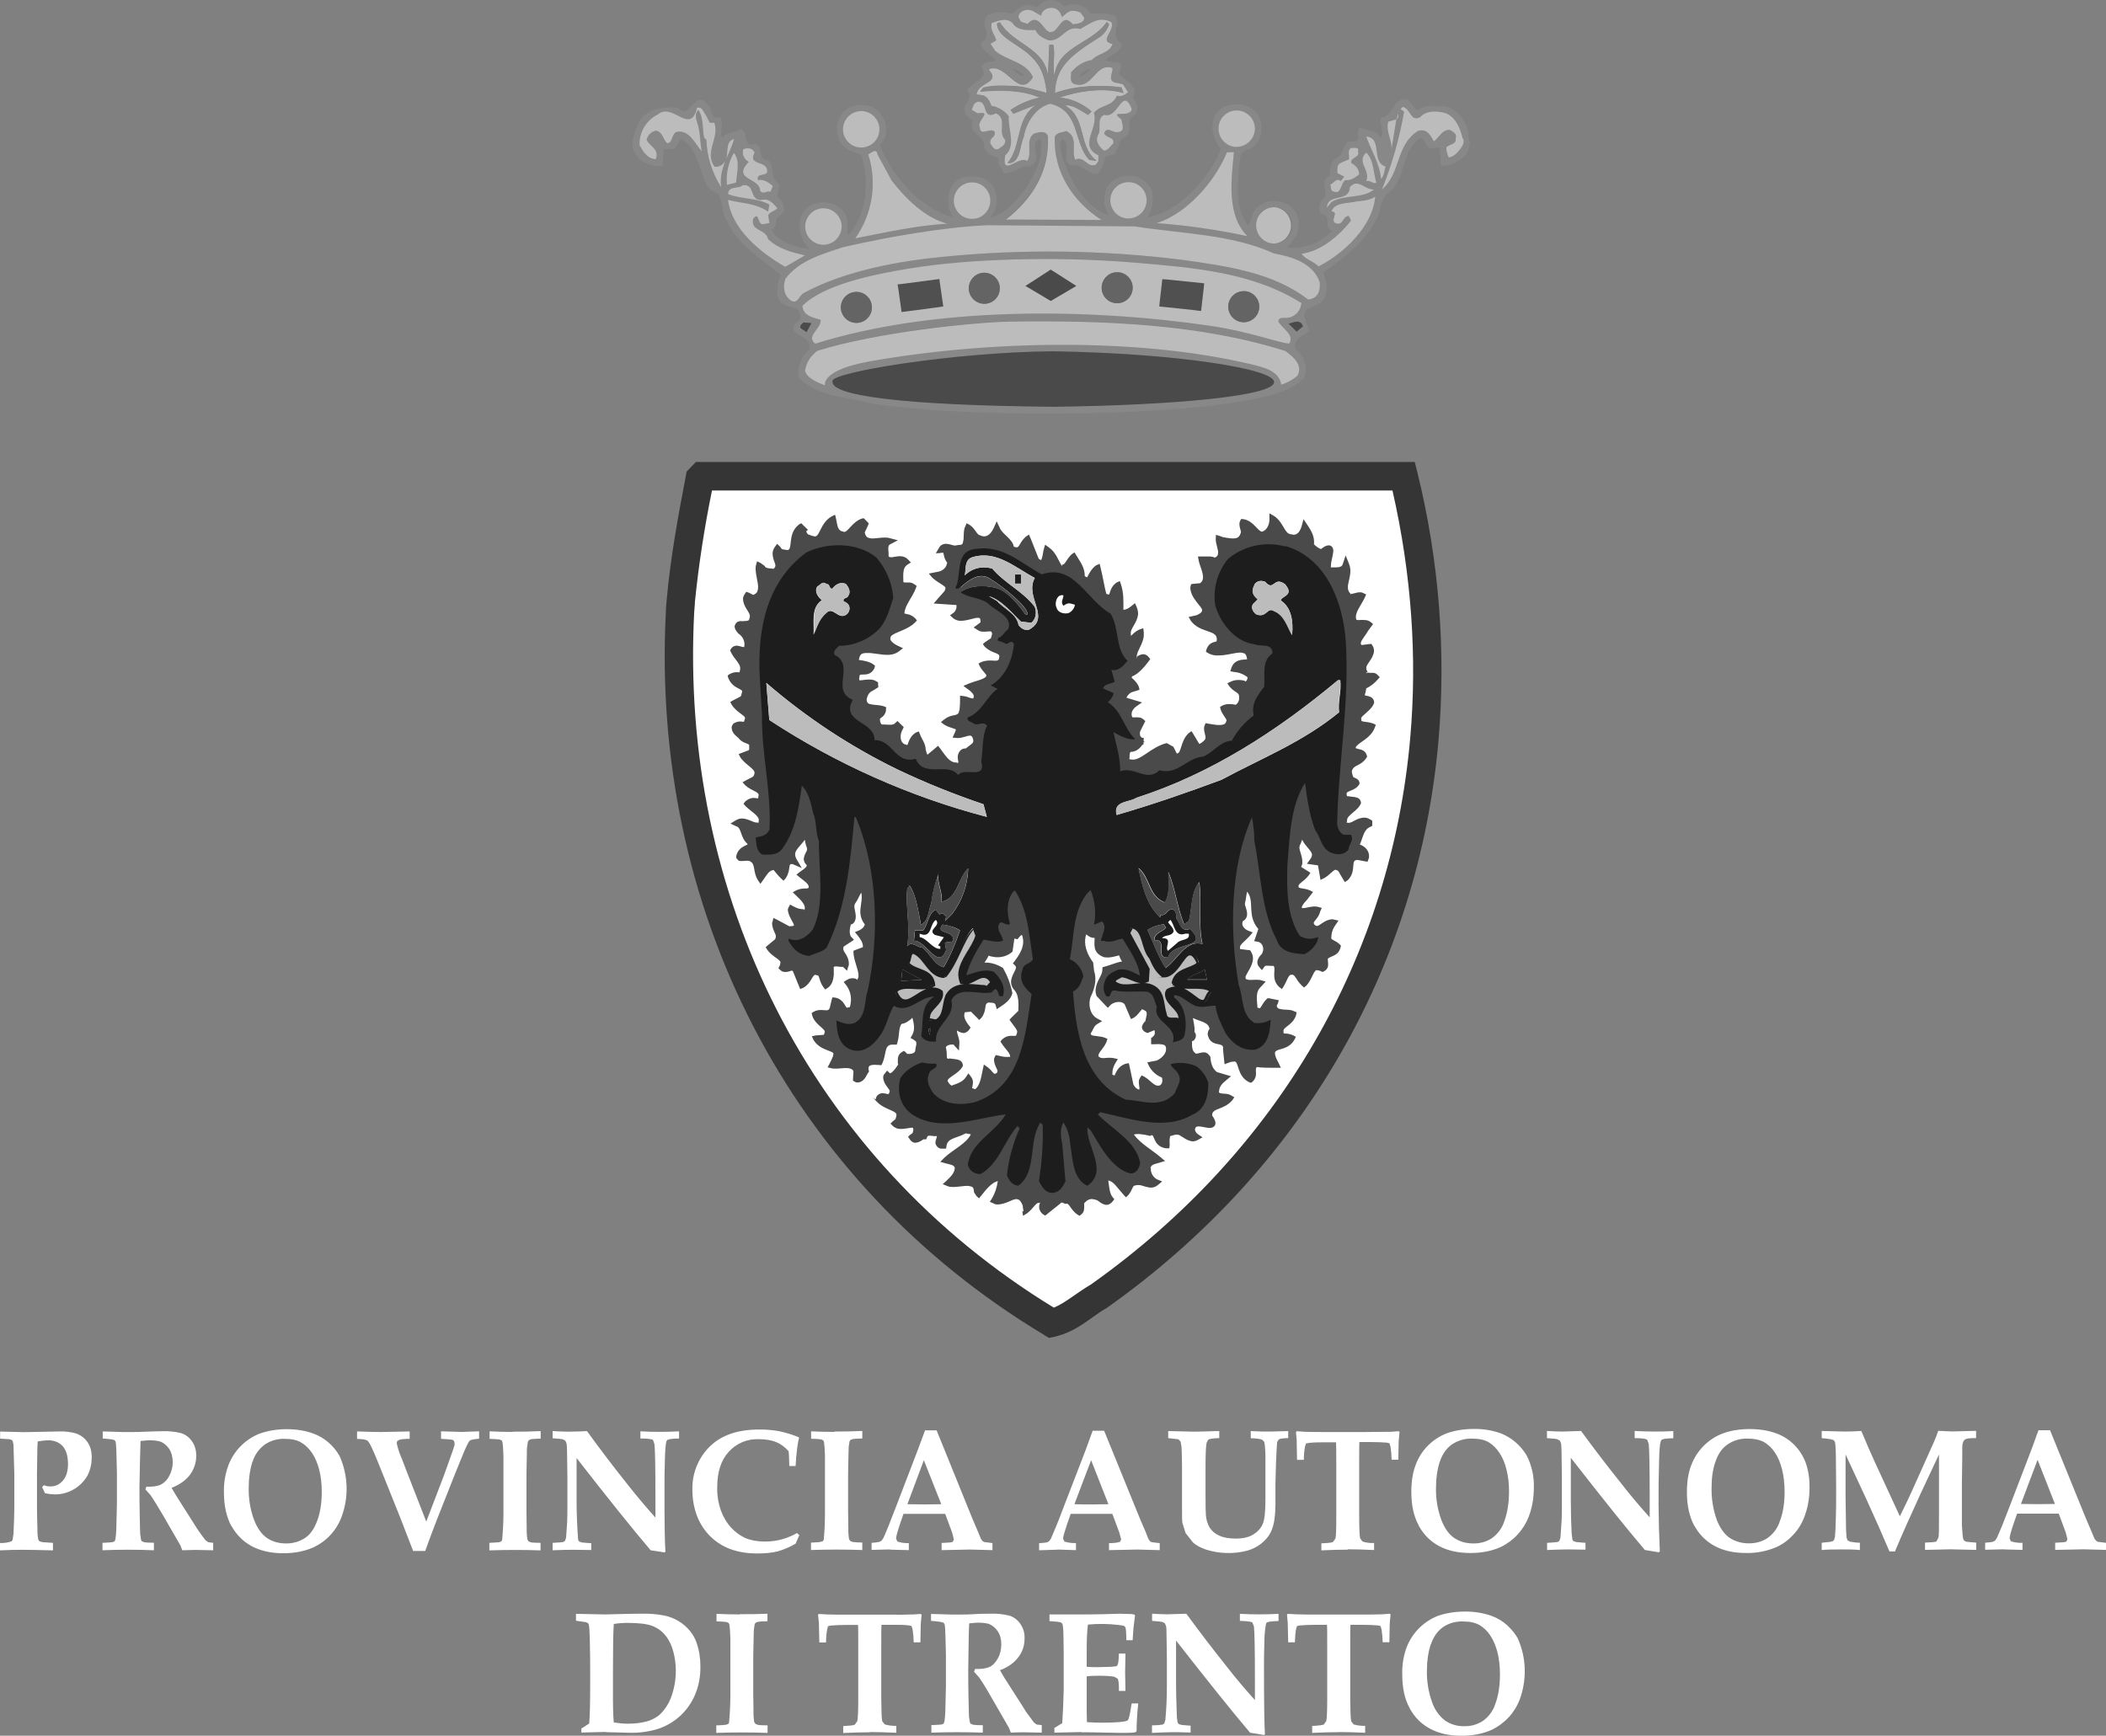 <?xml version="1.0" encoding="UTF-8"?><svg id="Livello_2" xmlns="http://www.w3.org/2000/svg" viewBox="0 0 176.53 145.51"><rect x="0" y="0" width="176.53" height="145.51" fill="#808080" stroke="none"/><defs><style>.cls-1{fill:#fff;}.cls-2{fill:#bcbcbc;}.cls-3{fill:#1d1d1d;}.cls-4{fill:#888;}.cls-5{fill:#646464;}.cls-6{fill:#4a4a4a;}.cls-7{fill:#353535;}.cls-8{fill:#505050;}</style></defs><g id="Livello_2-2"><g id="Livello_1-2"><path class="cls-1" d="m117.67,39.93h-58.82l-.18.19c-.77,3.67-1.32,7.39-1.66,11.13-1.29,24.3,9.99,46.95,31.16,59.66,1.5-.32,2.67-1.51,4-2.27,22.39-15.85,31.99-41.99,25.51-68.71h-.01Z"/><path class="cls-7" d="m87.54,111.92c-21.55-12.93-33.04-36.04-31.72-60.73,0-.32.04-.61.06-.86.31-3.52.96-7.06,1.61-10.44l.06-.35.24-.25.54-.56h60.26l.23.92c1.8,7.32,2.4,14.89,1.76,22.41-1.64,18.83-11.33,35.94-27.84,47.61-1.15.61-2.37,1.94-4.34,2.39l-.47.1-.4-.24h0Zm-29.29-61.38l-.06.76c-1.24,23.73,9.65,45.79,30.14,58.32.91-.35,1.9-1.23,3.13-1.95,15.87-11.25,25.16-27.68,26.75-45.82.59-6.74.11-13.71-1.49-20.73h-57.04c-.64,3.12-1.12,6.26-1.44,9.43h0Zm58.26-10.34l1.15-.28-1.15.28Z"/><path class="cls-6" d="m114.51,56.46c-.66-.87.87-1.45.4-2.21l-.77.1c-.64-.5.17-1.14.39-1.63l.28-.38c-.38-.31-1.21.25-1.33-.49-.09-.67.5-1.29.77-1.91-.32-.15-.77.29-1.15,0-.73-.78.23-1.69-.18-2.59-.19.59-.84.46-1.35.48-.69-.35.81-2.66-.67-1.53-.4,0-.73-.34-.96-.58.14-.62-.17-1.09-.47-1.53-.15.54-.54,1.09-1.25.85-.75-.14-.81-1.16-1.44-1.54,0,.56-.27,1.18-.86,1.34-.68-.06-.96-1-1.63-1.06-.14.32.29.77,0,1.15-.24.71-1.18.46-1.72.38l-.29-.1c-.03.47.63,1.48-.29,1.82-.36-.12-.76-.1-1.16-.1.12.56.8,1.7,0,2.21l-.67.09c-.17.98,1.98,1.91.37,2.59l-.38.1c.53.89,2.27.5,2.2,1.83-.21.45-.75.27-.86.76,1.22.71,3.42-1.11,3.44.98-.44.18-1.15-.06-1.33.57.49.08.96.2,1.33.58.07.34-.05.69-.38.77-.37-.14-.78-.14-1.15,0,.24.37.81.4.86.96.05.4-.06.73-.39.96-.38.04-.83-.08-1.15.1.11.44.76.8.38,1.34-.32.49-1.22.27-1.73.18-.14.35.28.83,0,1.25-.23.25-.5.53-.86.48l-.57-.97c-.61.43-.33,1.9-1.35,1.73l-.33-.69-.42-.18c-1.13.3-2.01,1.75-3.18,1.33-.12-.26-.2-.91.21-1.15.56.21.68-.59,1.15-.57-.56-.04-.69-.62-.47-1.06l.29-.57c-.28-.27-.87.17-1.06-.4-.12-.49.17-.9.49-1.14l-.96-.29c-.03-.43.37-.86.77-.95l.29-.1c-.09-.4-.92-.64-.48-1.15.55-.3,1.01-.72,1.35-1.24-.4-.48-.77.57-1.05-.2.04-.73.7-1.32.58-2.01-.35.11-.53.64-.96.58-.55-1.05.86-1.6.4-2.59-.32.27-.67.46-1.16.38,0-.78.06-1.61-.18-2.3-.46.19-.21,1.26-1.06.96-.36-.86-.44-1.49-.66-2.4-.48.22-.54,1.54-1.35.76.08-.7-.35-1.2-.66-1.73-.32.22-.45,1.12-1.15.86-.35-.48-.57-1.1-1.05-1.44-.12.4-.07,1.53-.87.96l-.76-1.83c-.42.29-.42,1.16-1.25.85-.22-.7-1.05-1.09-1.34-1.73-.28.61-.8,1.12-1.54.76-.43-.14-.52-.67-.86-.87-.25.61.22,1.79-.87,1.73-.52.17-1.04-.37-1.34.08.61.03.35.67.66.97.15.56-.32,1-.77,1.14l-.47.1c.36.43,1.54.63,1.04,1.44l-.58.67,1.54.1c.19.38.09.88-.29,1.15.74.64,2.47-.98,2.4.68l-.39.29c.49.32,1.2-.28,1.34.49l-.1.48-.58.48c.37.5,1.47.31,1.24,1.25-.34.67-1.13.21-1.63.47.16.39.81.69.47,1.16-.44.38-1.02.44-1.54.66.32.23.81.65.47,1.15-.34.25-.7-.07-1.05-.1,0,.35.03.96-.2,1.34-.47.38-.79.19-1.25.57.35.29,1.32.2,1.04.87l-.09.19c.4.07,1.28-.58,1.53.2.25.72-.4.87-.77,1.24-.55-.15-.54.57-.39.86l-.19.28c-.99.17-1.39-.63-1.89-1.27l-.7.58c-.41.16-.47-.33-.57-.58-.01-.48-.32-.83-.47-1.25-.5.19-.29,1.35-1.16.96-.56-.31-.54-.96-.38-1.44l.09-.19-.2-.19c-.37.35-.95.13-1.43.19-.24-.22-.35-.55-.29-.87.16-.22.52-.37.48-.67-.56-.21-1.52.1-1.63-.78.03-.43.24-.87.68-1.05l.29-.19v-.1c-.68-.43-1.83.57-1.54-.77.26-.61,1.14-.11,1.25-.67-.38-.27-.89-.26-1.34-.39.05-2.1,2.44-.33,3.46-1.13-.5-.24-1.04-.63-.67-1.26.56-.46,1.51-.6,2.02-1.14-.26-.33-.72-.14-.96-.49,0-.89.71-1.52.97-2.3-.31-.22-.93.09-1.06-.38.02-.63-.1-1.33.49-1.73-.51-.56-1.27.32-1.73-.39.08-.45-.21-1.06.29-1.35-.77-.2-2,.54-2.31-.68l.3-.77-.19-.19c-.68.14-1.04,1.39-1.83,1.05-.56-.2-.56-.79-.66-1.26-.92.42-.7,2.22-2.11,1.53-.31-.05-.32-.39-.48-.58l.1-.09-.2-.2c-.98.53.05,2.56-1.63,2.1l-.3-.28c-.49.7.6,1.35-.19,1.91-.44,0-.98.03-1.15-.39l-.19-.09c-.16.78.76,2.26-.4,2.68l-.57-.19c-.45.7.84,1.28.38,2.11-.18.63-1.76-.14-.97.86.5.32.67.89.58,1.34-.3.64-.85-.12-1.15.29.25.61,1.02,1.01.76,1.83-.18.47-.69.14-.97.38.23.88,1.57.55,1.06,1.73l-.77.48c.32.64,1.5.79,1.05,1.64-.21.38-.7.04-.97.28-.22.37.36.66.58.97.19.23.66.17.86.57-.03.27.12.74-.29.77l-.48.19c.28.58,1.7.99,1.05,1.92l-.67.38c.38.42,1.36.42,1.15,1.25-.26.48-.87.09-1.15.47.42.48,1.48.87,1.14,1.73-.66.48-1.26-.53-2.02-.1.73.33.46,1.22,1.15,1.64.03.64-1.03.5-.97,1.25.3.1.85-.13,1.15.19.46.4.26,1.09.58,1.54.31-.43.48-.86,1.05-.95.33.16.58.52.86.77.37-.43-.01-1.33.87-1.25-.55-.97.56-1.48.87-2.2.45.03.31.64.48.96.28.59-.58.96-.01,1.44.17.5-.46.79-.68.95.32.27.88.57.87,1.06-.23.54-.78.27-1.15.48.46.43,1,.95.76,1.54-.44.23-.96.01-1.35-.2-.19.51,1.31,1.74-.19,1.73l-1.15-.58c-.11.46.57.96.18,1.53l-.67.58c.32.57,1.5.74,1.05,1.64.35.31.71-.22,1.06.1l.57,1.35c.6-.24.53-1.34,1.44-1.05.31.28.32.73.57,1.05.42-.27.41-1.02.39-1.44-.01-.71.77-.25,1.15-.37l.09.09c.17-.55-.68-.91-.38-1.63l.68-.48c-.31-.34-.2-.96-.09-1.35.85-.43-.02-1.21.39-1.82.3-.37.35-1.01.86-1.15.59,1.05-.41,2.04.47,2.97,0,.42-.31.71-.67.86.31.38.59.79.47,1.35l-.77.28c.05.81.71,1.74.28,2.4-.32.03-.7-.08-.96.09.46.56.58,1.38.37,2.1l-.58.29c-.41-.24-.44-.82-.96-.86-.13.37-.06.92-.57,1.05-.35.03-.77-.08-1.06.1.11.69,1.44,1.01.95,1.82l-.86.18c.39.9,2.2.51,1.52,1.83l-.19.38c.56.13,1.66-.31,2.02.39v.76c.34.2.6-.41.76-.66-.16-.8.55-.81,1.16-.76.3-.58.06-1.55.97-1.72h.29c.16-.53.04-1.18.39-1.63.52-.14.97-.48,1.25-.95.17.67.5,1.53.09,2.2.59.32.37.75.28,1.24-.14.45-.62.52-1.06.47l-.2-.19c-.38.24-.04.76-.29,1.05-.22.3-.51.81-.96.76l-.1-.1c-.37.51.8,1,.38,1.64-.28.51-1.02-.23-1.05.38.52.67,2.11.52,1.62,1.73l-.29.28c.59.6,2.19-.64,1.72.87l-.29.29c.29.48.63-.08.96-.1.21-.52.76-.18,1.15-.28.59.29-.41,1.13.47,1.06.17-.91,1.13-.86,1.74-1.24l.96.1c-.31,1.17-1.67,1.66-2.41,2.39.35.1.82.13.95.58.01.56-.35.96-.77,1.34.69.26,2.42-.63,2.39.78l.1.09c.49-.59,1.07-1.4,1.92-1.33-.04.68-.24,1.33-.58,1.92.86.39,1.97-1.24,2.59.29l.09.58c.45-.29.69-1.08,1.34-.86.24.26-.1.75.29.96l1.11-.88c.11-.15.3-.21.61-.07.61-.03.67.68,1.15.96.34-.27-.1-.78.38-1.05.25-.35.8-.33,1.15-.19.35.06.69.71,1.05.2-.4-.51-.33-1.2-.47-1.82.84-.22,1.28.69,1.82,1.25.26-.27.24-.75.68-.86.76-.23,1.29.49,1.82,0-.48-.21-.83-.8-.67-1.44.21-.33.56-.38.87-.48-.74-.64-1.78-1.17-2.4-2.12.2-.5,1.16-.27,1.64-.18.9-.16.55,1.12,1.43,1.06.04-.29-.13-1.07.49-1.05.89-.43,1.34.82,2.01.39-.33-.23-.49-.63-.27-.96.38-.68,2.35.65,1.34-.76,0-1.1,1.23-.81,1.73-1.53-.35-.21-.89.03-1.15-.39-.08-.57.24-.97.67-1.33l-.67-.2c-.56-.38-.72-.94-.76-1.54-.31-.35-.9.3-1.25-.2-.35-.27-.27-.73-.29-1.15.2-.22.53-.4.2-.67.12-.64-.2-1.09-.09-1.73.62.5,1.74.38,1.92,1.35-.67,1.5,1.09.51,1.14,1.73l.09.87c1.52-.57.92,1.32,1.91,1.63.42-.31-.03-.94.39-1.25h1.73c-.16-.35-.38-.69-.28-1.15.47-.54,1.25-.31,1.63-1.05-.3-.19-.87.05-.95-.48-.08-.74.94-.87,1.06-1.53-.53-.23-1.48.12-1.62-.68l.1-.29-.48-.1c-.35.26-.39,1.06-1.06.76-.25-.59-.36-1.58.11-2.1l.19-.19c-.41-.1-1.62.3-1.44-.68.22-.58.87-1.23.48-1.82l-.86-.11c-.38-.73.35-1,.77-1.53-.51-.19-.87-.72-.57-1.25.61-.33.07-.89.11-1.34.16-.45.03-1.18.48-1.34,1.13,1.09.1,2.36,1.24,3.46l-.29.86c.6.12.82.83.57,1.34-.13.27-.56.54-.29.86.25-.35.71-.13,1.06-.19.62.44-.06,1.39.56,1.83.23-.35.31-.85.67-1.05.79-.15.78.58,1.25.96.5-.43.47-1.76,1.54-1.25.35-.17.13-.58.19-.87.27-.55.98-.35,1.06-.95-.22-.25-.57-.26-.76-.58-.08-.58.12-1.02.39-1.43-.57-.14-1.2,1.06-1.82.28-.3-.53.48-.83.49-1.34-.41-.11-.9.2-1.44.09-.3-.45.12-.83.39-1.15l.29-.38c-.34-.16-.8-.04-1.05-.39-.13-.65.54-.78.86-1.24l-.77-.49c.61-.73-.36-1.4.1-2.2l.2-.58h.29c.15.79,1.48,1.3.75,2.21l.67.1.19,1.05c.46-.22.82-1.02,1.44-.57l.47.77c.61-.39-.07-1.73,1.06-1.73l.58.1c.14-.34-.19-.77-.57-.87l-.29-.1c.39-.64.34-1.54,1.16-1.91v-.1c-.75-.49-1.16.47-1.92.28-1.06-1.22,2.76-2.12-.08-2.21-.78-1.28,1.92-1.05.58-1.63-.2-.21-.41-.7-.19-1.06.31-.53.85-.43,1.16-.95-.13-.53-1.22-.1-.87-.97.5-.54,1.28-.81,1.54-1.53-.39-.19-1.11.04-1.15-.58-.17-.64,2.05-1.51.58-1.73-.59-.15-.03-.75-.19-1.05.37-.16.75-.4,1.05-.76-.22-.25-.69.09-.87-.3l.04.09Zm-2.54,12.74c.07.34.21.74.58.87h.57c.32.45-.19.81-.2,1.24-.32.4-.89.46-1.34.28-.91-.29-.95-1.27-1.44-1.92-.44-1.27-.73-2.59-.85-3.93-1.21,1.93-1.27,4.36-1.46,6.7-.09,2.19-.03,4.41,1.03,6.04.47.3,1.03.32,1.54.1,0,.53-.58,1.19-1.16,1.43-.91-.04-1.96-.15-2.29-1.15-1.31-2.5-1.32-5.53-1.88-8.35.02-.6-.09-1.39-.19-1.92-1.8,4.07-1.89,9.44-1.1,13.99.42,1.07.18,2.49,1.33,3.16.51.05.96-.04,1.35-.28-.05.86-.13,2.12-1.26,2.49-1.07.14-1.91-.48-2.48-1.36-.35-.74-.77-1.46-.86-2.3-.63-.02-1.25.29-1.92-.1-.51-.26-1.02-.81-1.53-.77v.2c.95.68,1.1,2.12.85,3.16-.13.43-.6.48-.97.57.42-1.42-1.71-1.66-1.33-2.97-.22-.45-.25-1.25-.95-1.26-.87-.04-1.79.08-2.59-.1-.42-.02-.21.67-.67.48-.35-.48-.26-1.04,0-1.53.29-.4.56-.48.96-.67.74-.15,1.26.23,1.82.49-.09-1.07-.86-2.1-1.43-3.08-.55.06-.95.4-1.54.19h-.29c.08-.53.55-1.12.1-1.63l-.68.28c.19-.96.11-1.92-.27-2.87-.42.27-.74.92-.97,1.43-.51,1.37-.49,2.95-.78,4.31.59.26,1.02.8,1.15,1.44-.2.45-.32,1.03-.87,1.25.24,3.51.89,7.43,4.38,9.03,1.5.1,2.99.76,4.13-.56.13-.5.61-.98.29-1.54-.13-.33-.54-.53-.66-.86.73-.19,1.51-.12,2.2.2.44.37.77.76.96,1.34.02,1.09-.23,2.23-1.35,2.68-2.32,1.36-5.28.28-7.67-.22l-.19.19c1.24,1.25,3.22,2.27,3.54,4.03-.07.42-.34.95-.87.87-1.52-.42-2.45-2.26-3.24-3.55l-.29-.29c-.13,1.57,1.78,3.65-.02,4.89-1.22-.59-1.22-2.19-1.42-3.45-.02-.65-.22-1.28-.57-1.82-.32.49-.22,1.27-.1,1.82l.27,3.07c-.18.41-.46.88-.95.96-.68.09-.99-.49-1.25-.96.25-1.74.35-2.95.31-4.69l-.19-.2c-1.04,1.5-.22,4.11-1.84,5.27-.51-.04-.78-.44-.95-.87.15-1.41.54-2.7,1.06-3.92l-.18-.19c-1.13,1.29-1.53,3.15-3.09,4.01-.53-.02-.89-.26-1.06-.77.26-1.9,2.27-2.67,3.18-4.21-2.37.28-5.54,1.56-7.86-.03-.97-.72-1.24-1.86-.95-2.97.44-.64,1.08-1.12,1.83-1.34.35.12.75.1,1.15.1.24.44-.53.43-.58.86-.27.59.06,1.17.38,1.63.87.95,2.37,1.03,3.55.68,3.83-1.35,4.09-5.57,4.63-8.99-.62-.51-1.11-1.12-.76-2.01.07-.51.62-.46.87-.86-.32-2-.41-4.09-1.52-5.75-.7.6-.69,1.92-.39,2.78-.31.3-.81-.5-.97.19-.08.49.35.78.38,1.25-.58.19-1.07-.03-1.63-.1-.59.94-1.15,1.9-1.44,2.97.62-.16,1.48-.58,2.29-.29.56.56,1.01,1.27.77,2.02-.56.19-.25-.46-.67-.57l-.29.29c-1.12.21-2.73-.58-3.35.66.37,1.49-1.45,2.04-1.27,3.45-.37.02-.98.03-1.25-.49.21-1.15-.14-2.53,1.07-3.25-1.14-.07-2.09,1.46-3.36.75-.47.71-.6,1.74-1.16,2.49-.57.82-1.46,1.56-2.5,1.15-.96-.39-1.12-1.42-1.15-2.41.45.21,1.02.42,1.54.2.97-.54.76-1.77,1.06-2.68.99-4.59.83-10-.91-14.29l-.1-.19h-.1c-.35,3.82-.7,7.64-2.34,10.92-.42.37-.96.44-1.44.67-.82-.06-1.37-.54-1.73-1.25v-.19c.81.37,1.56-.17,2.02-.76,1.03-2.11.48-4.98.5-7.38-.29-.7-.17-1.59-.47-2.3-.17-.71-.35-1.74-.96-2.31-.26,1.87-.52,3.75-1.64,5.27-.39.52-1.01.49-1.63.47-.56-.32-.5-.91-.57-1.44.45-.06.97-.17,1.16-.66.15-3.23-.69-6.28-.64-9.59l-.18-3.17c-.2-3.96.57-7.9,3.87-10.33,1.78-.87,4.26-.88,5.85.41.82.94,1.32,2.12,1.43,3.36-.31.89-.51,1.83-1.16,2.58-.88.91-2.09,1.43-3.36,1.43-.21.22-.51.41-.39.76,1.77.86-.37,2.96,1.53,3.75-1.03,1.92,1.85,1.73,1.81,3.36,1.55-.06,1.7,2.03,3.45,1.54.68,1.65,2.63.24,3.55,1.36.51-.69,2.36.45,1.91-1.14.17-.99.05-2.09.5-2.97-.43-.45-.69.08-1.15-.2-.16-.15-.56-.13-.48-.48,1.17-.41,1.58-1.79,2.5-2.38l-.57-.3c1.23-.72,1.8-2.08,1.93-3.44-.22-.51-.53.17-.77-.1l-.6-.21.09-.23c.31-.05.47-.48.81-.71.4-1.05-1.02-1.51-1.63-2.1-.55-.53-1.61-.47-2.37-.99-.77.18-.46-.14-.31-.27l-.1-.1c.57-1.09-.11-3.12,1.74-3.25,2.24-.32,3.72,1.2,5.46,2.12,2.72-.92,3.75,2.19,5.75,3.28.76,1.2.37,2.94,1.42,3.93-.39.45-.7.84-1.34.76l.28.96c-.24.21-.89.15-.96.58l.86.38c-.03.31-.29.6-.48.77,1.21.76,1.32,2.13,2.29,3.07-.61.1-1.26-.29-1.81-.58.2.96.58,2.1.56,3.26,1.16-.45,2.23.95,3.26-.09,1.55.42,2.31-1.06,3.66-1.13.78-.29,1.43-1.29,2.4-1.34.44-.83,1.07-1.55,1.83-2.1-.23-1.03.34-1.7.88-2.4.07-.99-.26-2.16.68-2.78.01-.92-1.01-.53-1.53-.77-1.61-.2-2.85-1.81-3.25-3.27-.2-1.37.18-2.76,1.06-3.83,1.33-1.12,3.13-1.5,4.8-1.04,3.42.99,4.81,4.66,5.05,7.88.33,5.22-.62,10.16-.73,15.33l-.02-.04Zm-14.37,20.94c.19.4.13,1.01-.38,1.15-.64.13-1.02-.56-1.44-.77-.19.29.16.74-.1,1.06-.46.23-1-.31-1.04-.77l-.29-1.34c-.69.09-.53,1.35-1.34.85-.23-.45-.01-.96.2-1.34-.48-.1-1.02.23-1.44-.29-.09-.61.51-.94.68-1.43-.45-.2-1.25.06-1.34-.58.22-.36.24-.78.67-1.05-.73-.4-.91-1.33-.67-2.11.28-.59.55-1.32.3-2.01l-.1-.77c-.59-.71-.89-1.78-.48-2.69.5-.07.56.57,1.06.2.3.66-.29,1.42.66,1.73.55.1.95-.15,1.44-.19.02.42.32.71.48,1.06-.68.02-1.22.32-1.82.47-.02.77-.75,1.23-.5,2.1l.68.68c.35-.37,1.17-.56,1.62-.09l.48,1.06c.39-.19.55-1.02,1.16-.57.49.21.26.83.19,1.15-.04.23-.55.49-.1.67l.67-.28c.26.3.35.81-.1,1.14v.1c.37,0,1.2-.11,1.25.59.07.62-.46,1.13-.97,1.33l-.47.09c.2.43.65.68,1.04.87v-.02Zm-17.62-3.99c.35-.29.75.48,1.05,0-.31-.4-.6-.93-.37-1.43l.86-.2.57.58c.37-.38.02-1.07.68-1.34.37-.01.84-.03.95.39.34-.22.79-.56.87-.95-.15-.68-.4-1.33-.76-1.92-.47-.25-1.01-.35-1.54-.29-.22-.45.39-.77.39-1.25.69.29,1.43.34,2.02-.18l.1-1.24.38.09c.18-.23.7-.68.77-.09.32.91-.16,1.72-.68,2.39.65.61-.76,1.32-.01,2.11.41.53.4,1.22.38,1.92l-.67.76c.25.4.81.82.47,1.34-.26.54-.95.05-1.25.48.25.42.72.76.76,1.25-.27.5-.95.27-1.34.19-.16.44.78,1.14-.1,1.54-.48.04-.51-.33-.86-.58-.14.7-.23,1.52-.87,1.92l-.57-.2c-.01-.33.23-.67,0-.96-.37.54-.93.66-1.44.86-.26-.11-.46-.32-.58-.57-.27-.83,2.69-1.54.4-1.73-.63-.16-.39-.83-.59-1.25.16-.45.62-.52,1.07-.48l.09.1c.02-.32-.3-.75-.18-1.25h0Z"/><path class="cls-6" d="m85.79,101.55l-.07-.51c-.2-.45-.33-.49-.47-.51-.33-.07-.95.46-1.67.44-.11,0-.22-.03-.31-.09l-.3-.13.17-.27c.26-.43.42-.93.5-1.47-.51.12-.97.69-1.39,1.22l-.19.23-.22-.21-.19-.29c-.04-.49-.12-.46-.44-.54-.39-.04-.98.12-1.48.08-.1,0-.2-.02-.29-.06l-.42-.17.33-.3c.38-.35.65-.66.68-1.02s0-.08,0-.04c-.04-.24-.33-.28-.75-.38l-.46-.13.33-.34c.75-.71,1.84-1.17,2.23-1.97l-.43-.08c-.78.43-1.52.38-1.61,1.05l-.04.23h-.43c-.26-.02-.48-.32-.46-.53.03-.22.11-.38.12-.47v-.05h-.28s-.21-.03-.21-.03c-.26,0-.25-.03-.33.12l-.07.18h-.19c-.06-.04-.29.26-.74.29-.19,0-.37-.15-.47-.32l-.12-.19.16-.15.22-.16c.04-.14.06-.24.06-.33-.05-.11,0-.05-.05-.11-.18-.03-.65.12-1.09.1-.22-.01-.42-.1-.58-.25l-.2-.2.2-.19.22-.18c.04-.12.07-.21.07-.27.17-.46-.95-.46-1.65-1.21s-.07-.05-.07-.21c.03-.34.39-.5.58-.49.16.01.29.06.39.07.12,0,.09.02.13-.03l.06-.16c.09-.21-.51-.54-.54-1.2,0-.12.05-.24.14-.33l.19-.24.22.21.02.02c.18-.04.43-.35.62-.64s.04-.06.04-.13v-.46c.01-.17.1-.42.33-.55l.18-.11.16.14.12.12c.37.02.6-.06.66-.23.02-.25.08-.44.1-.57,0-.21.02-.23-.24-.4l-.25-.14.14-.24c.08-.16.14-.32.15-.49.03-.29-.04-.63-.13-.96-.27.27-.61.48-.9.51-.27.3-.17.91-.35,1.54l-.06.2h-.44c-.62.07-.42.78-.77,1.57l-.09.16-.19-.02c-.57-.05-.86.01-.88.23s0,.11.02.2l.02.11-.06.1c-.16.17-.28.79-.91.83-.08,0-.16-.03-.23-.07l-.14-.09v-.15l.04-.64c-.09-.18-.22-.22-.47-.26-.34-.03-.79.07-1.19.04-.06,0-.1,0-.16-.02l-.35-.08.17-.32.18-.37c.08-.17.12-.29.12-.36.22-.38-1.06-.27-1.65-1.25l-.14-.31.33-.07.67-.05c.05-.1.07-.16.07-.2.14-.29-.82-.62-1.05-1.45l-.03-.18.16-.1c.44-.26.9-.1,1.14-.13.26-.04.23-.36.37-.87l.07-.21.22.02c.67.12.79.66.98.85l.26-.06c.04-.15.07-.3.08-.44.05-.51-.09-1.02-.41-1.42l-.19-.24.26-.17c.43-.27.86-.1.87,0,.06-.11.1-.2.11-.3.05-.46-.36-1.19-.42-1.94v-.21l.18-.07.61-.23c.02-.35-.17-.63-.43-.97l-.24-.29.34-.14c.26-.11.44-.3.49-.51-.36-.44-.41-.93-.36-1.33.02-.25.07-.49.09-.71s.02-.42-.03-.62c-.14.19-.26.56-.51.91-.04.05-.06.12-.06.18-.04.23.13.57.11.99-.01.27-.19.58-.4.58-.05.11-.08.3-.1.47-.02.26.02.48.13.59l.22.23-.26.18-.6.39s-.03.07-.03.12c-.08.31.45.6.46,1.29s0,.09-.02.16l-.13.46-.34-.33h-.22l-.35-.04c-.2.04-.16-.01-.2.07s0,.06,0,.08v.57c-.04.37-.12.81-.5,1.08l-.22.14-.16-.21c-.31-.43-.32-.85-.43-.96l-.16-.04c-.34-.14-.33.63-1.09,1.07l-.26.1-.1-.25-.51-1.25-.07-.04c-.05-.03-.25.12-.6.11-.15,0-.29-.07-.39-.17l-.15-.14.09-.18c.04-.07.06-.16.07-.24.12-.3-.66-.5-1.11-1.15l-.12-.2.17-.15.61-.5c.04-.06.07-.14.07-.21.05-.24-.31-.59-.31-1.15,0-.08.03-.1.03-.1l.08-.34.31.15,1.02.55c.39-.02.38-.06.38-.06.07-.15-.48-.76-.5-1.34,0-.07.04-.13.06-.18l.13-.24.24.13c.22.12.49.24.72.25.14.01.26,0,.23.12.02-.08.04-.13.04-.18.05-.3-.33-.71-.73-1.08l-.28-.27.33-.18c.63-.26.95-.03,1.01-.24.04-.25-.37-.53-.77-.84l-.26-.22.26-.21c.25-.17.63-.43.6-.56s0-.03,0-.03c-.18-.16-.27-.38-.24-.57.06-.4.28-.6.27-.75,0-.06,0-.1-.02-.14-.11-.29-.14-.52-.17-.66-.35.49-.81.85-.81,1.2,0,.11.02.24.12.43l.44.74-.77-.33c-.45-.08-.09.41-.57,1.17l-.19.22-.21-.19c-.31-.3-.55-.63-.62-.71-.42.06-.52.35-.88.84l-.23.32-.22-.32c-.39-.64-.21-1.27-.56-1.51-.07-.06-.15-.09-.24-.1-.16-.02-.37.03-.62.02s-.11,0-.36-.21c-.03-.07-.04-.15-.02-.23.17-.74.83-.84.96-.97-.68-.61-.48-1.37-.98-1.51l-.47-.22.44-.27c.19-.12.42-.18.64-.15.5.06.86.34,1.09.33.09,0,.16,0,.16.06.03-.06.04-.13.04-.2.09-.4-.64-.76-1.13-1.26l-.15-.17.14-.18c.39-.37.76-.32.95-.29.1.02.15.03.15-.02,0-.1.02-.16.02-.17.11-.35-.54-.38-1.1-.88l-.24-.26.3-.17.58-.3c.07-.08.11-.18.12-.28.11-.34-.78-.73-1.19-1.35l-.13-.27.29-.11.55-.21.04-.06v-.38c-.13-.15-.43-.12-.8-.46-.1-.21-.66-.41-.67-1.01,0-.1.05-.19.14-.32.37-.23.65-.18.79-.16.09,0,.13.02.11-.03l.07-.22c.13-.25-.68-.48-1.11-1.18l-.12-.22.22-.13.66-.34c.06-.15.09-.27.1-.33.19-.35-.76-.23-1.15-1.23l-.05-.18.13-.11c.38-.21.63-.19.77-.17.08,0,.12,0,.11-.04l.04-.22c.07-.46-.47-.79-.79-1.46l-.05-.13.08-.13c.12-.2.38-.28.54-.25.22.03.39.11.47.11h.05s0,.02.04,0c0-.09.02-.14.02-.16.02-.33-.11-.71-.53-.99-.19-.23-.3-.38-.29-.62.19-.56.6-.35.82-.41.29,0,.38-.06.39-.12.03-.07.05-.15.06-.23.09-.35-.56-.78-.57-1.53.01-.14.07-.28.15-.39l.12-.18.21.07.38.19c.3-.13.36-.26.4-.53.05-.47-.24-1.19-.2-1.8,0-.07.02-.13.03-.17l.09-.32.3.15.33.24c.04.12.16.18.43.21.14,0,.29,0,.28.06.16-.12.18-.19.19-.26.05-.19-.25-.58-.23-1.11.02-.17.08-.34.19-.49l.19-.26.23.22.17.22c.1.03.2.05.28.05.81.27.03-1.26,1.16-2.12l.18-.1.15.15.41.4-.15.14c.11.19.14.28.25.27.16.08.3.12.39.13.51.19.49-1.07,1.48-1.65l.31-.15.08.34c.11.54.13.95.5,1.05s.09.04.13.04c.33.12.7-.84,1.54-1.11l.15-.03.11.11.31.32-.06.17-.28.6c.11.41.24.44.52.49.35.04.84-.1,1.33-.06.09,0,.17.02.24.04l.69.18-.63.33c-.13.08-.15.13-.17.28-.02.17.04.43.02.73.05.07.1.07.18.08.18.03.5-.11.89-.08.19.02.41.1.57.28l.23.24-.28.18c-.25.17-.32.37-.35.7-.02.23,0,.51,0,.73.02.06-.03.03.13.07h.39c.13,0,.28.06.42.16l.17.12-.06.2c-.32.82-.91,1.4-.96,2.09s0,.02,0,.02c.13.08.51.02.9.41l.15.18-.17.18c-.62.62-1.58.76-1.98,1.11-.05.06-.07.13-.08.21-.04.19.25.45.64.63l.42.2-.37.28c-.39.29-.85.3-1.29.26-.39-.04-.77-.11-1.1-.14-.62,0-.84-.04-.94.58.36.06.81.1,1.21.37l.14.11-.03.18c-.42.92-1.31.34-1.26.71l-.04.18c.03.16,0,.12.04.16.14.02.53-.09.94-.06.16,0,.33.06.49.16l.12.07v.15l.02.26-.13.08-.35.22c-.29.11-.46.42-.5.76.05.35.19.34.61.41l.33.03c.16.02.33.04.51.1l.19.08-.02.22s.01,0,0,.07c-.08.48-.49.61-.5.67-.01.21.03.35.14.48.53,0,.97.1,1.13-.11l.19-.18.19.18.34.33-.08.18-.09.18c-.04.09-.07.22-.09.35-.01.32.06.57.31.72l.18.05c.17.18.08-.56.77-1.01l.26-.11.11.26c.12.36.46.74.47,1.26.06.27.12.42.15.42h.02l.87-.73.18.23c.43.58.76,1.15,1.3,1.17.1,0,.2,0,.13.11l.1-.15c-.05-.16-.07-.33-.06-.5.03-.27.24-.67.68-.64.34-.29.64-.43.62-.62,0-.05,0-.13-.04-.23-.09-.21-.1-.19-.21-.22-.23-.03-.64.21-1.06.2h-.03l-.4-.04.17-.36.07-.15.03-.13c.09-.11-.43-.12-.98-.45l-.26-.21.26-.21c.6-.46.91-.27,1.18-.5.08-.13.13-.35.14-.57.02-.23.02-.46.02-.63v-.3l.3.03c.33.04.56.19.7.19.08,0,.1,0,.08.05.04-.06.06-.12.07-.19.04-.16-.21-.44-.46-.6l-.41-.3.46-.2c.58-.23,1.11-.3,1.41-.55.04-.06.05-.09.05-.11.07-.07-.31-.35-.55-.79l-.1-.23.23-.12c.78-.31,1.38.07,1.48-.26l.02-.15c.13-.39-.6-.26-1.22-.89l-.15-.21.2-.17.48-.32.1-.37c-.08-.24-.04-.16-.15-.2-.12-.02-.35.04-.64.02-.15,0-.3-.05-.43-.14l-.33-.21.32-.24.26-.2c-.02-.4-.06-.32-.18-.37-.29-.04-.95.28-1.57.25-.2-.02-.39-.09-.55-.22l-.26-.24.28-.2c.16-.12.24-.3.26-.47v-.19s-1.91-.13-1.91-.13l.36-.42.54-.61c.04-.06.07-.14.08-.21.12-.21-.61-.46-1.09-.92l-.3-.35.46-.09.44-.09c.3-.09.59-.37.61-.63,0-.06,0-.12.07-.04-.45-.58-.24-.95-.46-.9s-.53.05-.53.05l.27-.46c.13-.27.45-.36.65-.33.26.02.47.12.64.14.07,0,.14,0,.3-.04.44-.02.37-.07.46-.45.02-.19.01-.41.03-.64.01-.15.04-.31.11-.46l.12-.28.27.15c.48.33.56.8.85.86.1.05.2.08.29.09.35.04.66-.26.87-.72l.24-.54.26.55c.2.52,1.05.91,1.18,1.58.06.02.12.04.18.04.28.1.29-.41.81-.87l.27-.19.14.31.68,1.71c.1.09.18.11.2.11s.02,0,.09-.21c.06-.22.08-.49.14-.7l.11-.37.32.23c.58.41.79,1.07.99,1.4s.08.03.12.03c.22.09.35-.45.79-.85l.24-.17.16.26c.26.46.72.98.7,1.73.09.07.15.09.16.09.06.14.23-.59.78-.98l.31-.14.08.33c.23.93.3,1.53.48,2.2l.14.03c.22.16.04-.5.72-.99l.27-.12.1.29c.23.68.21,1.42.2,2.12.25-.02.46-.14.69-.33l.28-.23.15.34c.09.22.12.43.11.62-.09.7-.61,1.13-.61,1.53,0,.08,0,.15.02.25.12-.1.31-.36.71-.53l.32-.11.04.35v.31c-.08.69-.54,1.19-.59,1.67s.02.04.02.06c.07-.06.25-.2.57-.21.16.02.31.11.41.24l.13.17-.12.17c-.31.41-.84,1.07-1.38,1.27-.05.06-.04.06-.05.08-.1.03.39.28.6.81l.05.24-.24.08-.32.1c-.21.04-.45.27-.53.49l1.3.39-.47.33c-.21.14-.39.38-.4.62,0,.06,0,.13.02.21.06.11.02.07.12.1.09,0,.25-.02.45,0,.13,0,.28.06.41.17l.15.14-.1.19-.29.58c-.04.07-.07.14-.07.22,0,.26.07.4.3.42h.03l-.03.56h-.01s-.05,0-.05,0c-.12.08-.33.56-.97.61s-.03,0-.05,0c-.04.05-.07.13-.08.26-.01.15.02.33-.05.33.07.03.15.04.21.05.79.12,1.6-1.04,2.95-1.38l.56.31.28.56c.42.03.28-1.03,1-1.7l.24-.17.16.25.49.82c.14-.04.3-.17.46-.34.04-.05.05-.1.06-.15.04-.18-.13-.47-.12-.85,0-.09.03-.15.05-.2l.08-.2.22.04c.22.03.49.09.73.11.38.03.65-.03.72-.16l.08-.18c.06-.16-.32-.45-.49-.96l-.05-.21.19-.11c.36-.18.72-.13.96-.1l.17.03c.16-.11.26-.28.28-.47v-.24c.01-.33-.4-.32-.81-.83l-.18-.26.29-.14c.26-.13.57-.16.87-.13.18.02.36.06.34.12.11-.04.16-.11.19-.27s0-.08.02-.08c-.33-.26-.72-.42-1.14-.45l-.32-.06.1-.3c.27-.73.95-.66,1.31-.7-.07-.49-.19-.5-.46-.56-.48-.06-1.34.29-2.15.23-.24-.01-.47-.08-.67-.2l-.17-.1.04-.19c.26-.76.89-.58.86-.73.17-.98-1.34-.58-2.16-1.67l-.19-.33.36-.08.34-.08c.37-.18.42-.29.42-.36.13-.28-.98-1-.98-1.96l.02-.1.05-.17.18-.03.56-.05c.15-.09.24-.25.25-.42.05-.42-.27-1.04-.36-1.49l-.06-.33h1.06c.17.02.34.05.32.11.25-.11.28-.2.31-.36.04-.31-.2-.78-.2-1.21l.02-.36.35.11.24.09c.21.03.44.08.67.1.43.02.65-.02.78-.36l.05-.13c.03-.15-.14-.4-.12-.77,0-.07.02-.15.06-.22l.09-.15.19.02c.87.15,1.17,1.02,1.56,1.05.36-.12.58-.51.61-.94v-.6l.42.24c.77.54.85,1.48,1.37,1.51l.2.04c.34.04.58-.27.71-.71l.16-.59.34.51c.26.4.59.89.54,1.54s0,.04,0,.06c.19.18.41.36.59.39.26-.2.41-.3.67-.31.36.05.37.43.35.55-.03.32-.16.73-.19,1.04-.01.16,0,.23-.02.26.56,0,.93.04,1.01-.28l.24-.72.28.7c.11.26.13.53.11.78-.04.41-.17.78-.2,1.07-.01.26.01.43.18.62s.07.04.11.04c.15.03.4-.13.77-.12.08,0,.16.03.22.06l.25.12-.11.25c-.28.59-.72,1.13-.75,1.57v.17c.06.19.03.12.16.16.14,0,.38-.03.64,0,.13,0,.3.06.43.16l.21.17-.16.22-.25.33c-.22.41-.62.83-.62,1.05,0,.06,0,.1.06.16l.82-.1.1.15c.11.17.14.36.12.52-.1.64-.66,1.04-.64,1.35,0,.09,0,.17.11.32l-.22.17.26-.11.05.03h.36c.12,0,.28.05.4.19l.17.18-.17.19c-.29.34-.63.58-.97.75v.03c-.02.23-.1.41-.11.52.03.06,0,0,.04.05.37.04.73.17.74.59-.17.63-1.16,1.13-1.09,1.34l.02.07c-.08.26.34.12.99.34l.22.11-.09.24c-.34.87-1.18,1.14-1.55,1.56-.04.06-.04.1-.05.14s0,0,.2.08c.2.05.61.09.73.54l.03.11-.06.1c-.45.67-.99.57-1.17.98s-.04.06-.05.14c-.01.18.11.46.12.49.26.15.5.16.53.55-.35.67-1.15.55-1.09.88s0,.09.04.17c.1,0,.19.02.27.03.47.06.84.05.9.54-.21.64-1.19,1.01-1.17,1.44,0,.08,0,.16-.06.2.07,0,.11.02.12.02.35.08.71-.44,1.43-.43.17.01.34.08.5.18l.12.08v.43l-.16.08c-.55.22-.6.83-.88,1.49.44.14.8.53.77,1.02,0,.05-.01.13-.05.21l-.08.21-.22-.04-.53-.1c-.79-.12-.08.88-.91,1.69l-.24.15-.15-.24-.4-.69c-.1-.07-.16-.08-.19-.09-.17-.07-.48.39-.97.68l-.33.16-.06-.36-.15-.86-.93-.13.27-.37c.11-.15.15-.26.15-.33.09-.31-.5-.69-.82-1.32l-.12.33c-.05.08-.09.17-.1.26-.05.32.26.75.24,1.34,0,.11-.04.24-.1.35l.78.49-.17.25c-.4.5-.86.66-.83.88s0,.08-.03.04c.09.18.44.1.94.29l.31.15-.21.27-.31.4c-.22.23-.42.48-.42.61s0,.08-.06.07h.05c.34.04.71-.16,1.19-.13l.18.03.31.09-.13.28c-.12.56-.58.84-.54.99s0,.05.01.07c.1.14.17.15.21.16.23.09.66-.54,1.34-.55.06,0,.1.02.1.02l.41.09-.24.35c-.2.28-.32.55-.35.89-.01.1,0,.22-.03.23.08.19.38.19.74.54l.08.09-.02.13c-.21.81-.89.71-1.08.99v.02c0,.09.04.27.03.48,0,.23-.14.43-.35.53l-.12.06-.13-.06c-.08-.05-.18-.07-.27-.08-.34-.14-.41.69-.96,1.29l-.19.15-.17-.15c-.52-.49-.57-.95-.84-.92s-.1,0-.1-.01c-.22.09-.32.52-.58.96l-.16.25-.23-.17c-.73-.68-.23-1.53-.47-1.77-.45.01-.72-.08-.77.07l-.21.28-.23-.26c-.11-.12-.17-.29-.15-.45.06-.41.38-.6.41-.71.04-.09.07-.18.08-.27.02-.33-.15-.63-.44-.68l-.32-.06.11-.3.24-.71c-1-1.19-.27-2.32-.94-3.14-.06.2-.09.62-.18.99-.05.14.19.49.18.94-.01.23-.17.47-.34.53-.04.06-.06.12-.06.19-.03.23.19.51.5.63l.37.14-.25.3c-.41.45-.84.73-.82.95s0,.09.03.15l.83.1.07.12c.13.21.18.43.16.65-.06.59-.48,1.06-.62,1.44v.02c.01.24,0,.17.28.25.24.02.56-.03.84,0s.09.01.13.02l.44.12-.31.34-.18.19c-.14.15-.23.38-.25.66-.03.39.06.84.04.99l.15.05c.13.09.21-.36.65-.78l.1-.06.12.02.78.16-.09.29-.09.16c.06.26.15.26.5.32l.47.03c.16.01.33.04.49.12l.21.09-.04.22c-.25.85-1.12,1.01-1.06,1.36s0,.03,0,.07c-.03.12.04.12.18.13.14,0,.35.03.64.15l.22.13-.12.23c-.53.91-1.41.69-1.63,1.05v.03c-.02.29.12.53.3.88l.19.4h-.44c-.48,0-1.16,0-1.57-.06-.06.04-.07.07-.08.16-.02.11.02.28,0,.5-.02.23-.13.43-.3.58l-.12.08-.14-.05c-1.09-.51-.84-1.87-1.3-1.73-.08,0-.22.01-.42.09l-.35.13-.04-.37-.09-.88c.15-.74-1.08-.04-1.29-1.28.02-.17.08-.36.16-.41-.06-.58-.71-.61-1.39-.93.04.32.16.66.13,1.12s0,.03,0,.04c.08.1.13.22.12.36-.06.36-.32.46-.33.39,0,.47-.01.81.25,1.01s.05.05.1.06c.12.03.37-.12.71-.1.13,0,.3.08.48.37.04.56.17,1,.56,1.28l1.17.35-.41.34c-.36.28-.56.55-.59.87,0,.06,0,.12-.03.11.05.08.12.11.32.13l.25.02c.14.01.32.04.48.14l.26.15-.17.25c-.73.85-1.72.62-1.69,1.28.18.27.28.44.28.68-.05.36-.43.37-.56.36-.24-.02-.53-.1-.75-.12-.25-.02-.34.03-.36.1s-.04.07-.05.13c-.01.13.08.3.25.42l.38.26-.4.22c-.15.09-.33.13-.5.11-.59-.1-.91-.56-1.23-.56-.08,0-.17,0-.43.09-.18.02-.13,0-.19.25-.02.16,0,.35,0,.52v.03l-.03.26h-.26l-.14-.02c-.98-.23-.83-1.21-1.11-1.07s-.06,0-.23.02c-.2-.05-.46-.1-.71-.12-.25-.02-.42,0-.52.04.57.77,1.49,1.26,2.23,1.89l.38.32-.48.15c-.36.1-.59.14-.7.33s0,.04-.01.11c-.04.43.23.82.54.96l.41.17-.35.29c-.19.17-.44.25-.69.22-.37-.04-.64-.2-.91-.21-.1,0-.2,0-.33.04-.21,0-.19.34-.54.78l-.21.21-.2-.21c-.49-.54-.87-1.17-1.29-1.2.09.57.1,1.07.37,1.4l.14.17-.14.18c-.14.18-.35.31-.57.29-.44-.08-.67-.42-.81-.41-.1-.04-.2-.06-.3-.07-.23-.03-.46.07-.61.25-.1.07-.08.07-.1.15-.01.07.02.21,0,.39,0,.14-.06.36-.24.49l-.15.12-.17-.1c-.59-.42-.68-.97-.94-.92s-.05,0-.19-.03c-.08-.05-.13-.05-.17-.06-.08,0-.06,0-.15.09l-1.25,1-.16-.09c-.5-.37-.34-.86-.28-.96s-.04,0-.07-.01c-.25-.08-.48.46-1,.86l-.35.22-.07-.42.11.07Zm1.82-1.09c.19.32.19.57.18.73l.79-.62c.14-.19.36-.29.59-.26.11,0,.24.05.23.08s.07,0,.13,0c.51.09.72.44.88.71v-.17c0-.19.13-.46.3-.51.26-.35.68-.42,1.02-.39.15.01.31.04.41.09.27.08.47.24.59.33-.27-.55-.22-1.15-.33-1.62l-.05-.26.25-.07c.14-.04.28-.05.43-.04.69.09,1.07.65,1.42,1.09.1-.31.33-.55.64-.65.18-.06.37-.08.54-.06.3.03.54.13.73.18-.25-.31-.37-.7-.34-1.1,0-.11.03-.23.08-.33.15-.23.34-.36.52-.44-.41-.3-.89-.63-1.33-1.03.26.4.46.85.56,1.36-.06.46-.38,1.15-1.13,1.1v-.11l-.09.09c-1.46-.42-2.34-1.89-3.04-3.07.24.8.66,1.73.6,2.62-.05.59-.38,1.13-.88,1.45l-.14.09-.14-.07c-1.42-.72-1.36-2.45-1.58-3.69-.02-.38-.1-.75-.23-1.11,0,.36.03.72.12,1.07l.25,3.2c-.19.43-.51,1.01-1.18,1.13-.1.02-.19.01-.28,0-.72-.08-1.03-.71-1.28-1.29.1-.7.18-1.31.23-1.9.07-.81.09-1.57.14-2.33-.57,1.39-.07,3.66-1.84,4.92-.58-.04-.92-.45-1.12-.95v.12c-.06.57-.2,1.13-.43,1.65.36-.08.88-.45,1.47-.43.39.03.73.33.96.92v.03c.22-.27.5-.59,1.01-.59.07,0,.15.02.35.13h-.01Zm-5.47-.96c.44-.53,1-1.1,1.84-1.05l.2.02-.02-.05c.11-1.03.34-1.98.66-2.91-.66,1.09-1.23,2.37-2.61,3.11s-.08-.01-.09-.02c-.57-.03-1.04-.37-1.22-1.07.28-1.84,1.92-2.66,2.86-3.81-1.53.26-3.35.79-5.08.64-.84-.06-1.66-.34-2.36-.81-.84-.61-1.28-1.62-1.17-2.65.02-.21.05-.42.15-.68.51-.75,1.28-1.27,2.16-1.46.1.04.24.05.38.07.2.02.43,0,.69.02h.16l.08.15c.06.1.09.23.07.33-.22.61-.7.58-.64.78-.04.09-.07.19-.08.27-.03.33.17.72.41,1.06.44.46,1.05.7,1.71.76.51.04,1.03-.01,1.53-.15,1.45-.51,2.61-1.62,3.18-3.05-.22.15-.49.21-.75.17-.08,0-.17-.02-.25-.04.09.18.22.46.21.76-.02.27-.22.52-.63.69h-.18c-.21-.03-.4-.12-.54-.27-.12.57-.29,1.19-.89,1.56l-.11.07-.13-.04-.75-.25v-.18s-.02-.08-.01-.15c0-.07.02-.13.03-.19-.36.25-.76.35-1.08.48l-.12.04-.11-.05c-.32-.15-.57-.41-.71-.73-.03-.08-.04-.17-.03-.27.11-.6.91-1.04,1.2-1.21l-.48-.06v-.16l-.1.15c-.9-.29-.6-1.22-.76-1.4l-.05-.1.04-.11.05-.12h-.25c-.15.01-.29.01-.44,0-.28-.01-.54-.12-.75-.3.03.12.04.23.02.33-.02.22-.08.41-.11.64-.21.62-.83.72-1.28.67l-.12.03-.03-.03v.35c0,.12-.04.27-.14.41-.2.23-.46.78-1.02.86.15.2.47.55.48,1.04-.01.13-.05.25-.12.36-.15.29-.48.36-.67.33s-.07,0-.1-.02c.52.24,1.44.38,1.46,1.34-.01.13-.05.26-.16.5.28,0,.67-.12,1.02-.1.29.03.58.34.55.72,0,.09-.03.21-.09.4l.22-.09c.2-.34.61-.38.83-.34l.2.02.44.02c.28.13.38.45.35.64s0,.02,0,.03c.45-.56,1.28-.58,1.77-.87l1.28.13-.07.31c-.32,1.13-1.38,1.65-2.09,2.19.25.1.52.29.65.71s0,.1,0,.16c-.03.37-.2.67-.42.93.32-.03.72-.1,1.09-.07s.05,0,.08,0c.36.03.73.29.8.63l-.04-.02Zm5.3-5.65l.27.38c.02,1.04,0,1.91-.08,2.81-.05.61-.13,1.23-.25,1.76.22.43.46.8.8.82s.1,0,.15,0c.32-.04.57-.39.72-.66l-.27-3.03c-.1-.41-.14-.83-.11-1.25.03-.28.09-.55.25-.79l.22-.34.24.33c.38.53.59,1.25.62,1.94.19,1.25.24,2.63,1.12,3.16.35-.3.48-.59.52-.94.12-1-.82-2.37-.75-3.64l.05-.6.42.43.33.34c.79,1.31,1.74,3.09,2.96,3.43h.11c.26.04.47-.28.53-.54-.25-1.58-2.16-2.6-3.46-3.89l-.2-.19.2-.2.29-.3.15.03c1.31.27,2.77.71,4.19.84,1.18.1,2.29-.01,3.32-.61.79-.32,1.07-1.02,1.15-1.87l.04-.46c-.16-.46-.44-.87-.82-1.18-.29-.14-.61-.23-.93-.26-.2-.02-.41-.01-.63,0,.13.13.3.3.41.52.11.21.15.42.13.62-.05.48-.33.84-.46,1.23-.74.85-1.66.97-2.52.88-.58-.05-1.15-.17-1.71-.22s-.06,0-.22-.03c-3.66-1.69-4.3-5.75-4.54-9.27v-.21l.18-.07c.38-.14.5-.59.7-.92-.1-.56-.48-1.03-1-1.25l-.21-.1.05-.22c.29-1.3.26-2.92.8-4.37.24-.52.55-1.19,1.08-1.55l.28-.19.13.32c.32.81.45,1.62.37,2.44s0,.06,0,.09l.41-.17.14.16c.19.21.28.5.25.78-.03.29-.13.54-.21.76h.02c.07.03.15.04.22.05.32.04.65-.17,1.19-.25l.17-.03.1.16c.56.96,1.36,2,1.47,3.2l.04.48-.44-.21c-.46-.22-.85-.46-1.25-.49h-.33c-.44.21-.61.24-.84.56-.11.19-.18.4-.2.6-.02.21.02.4.04.51s.01-.02.02-.04c.03-.12.21-.46.62-.42l.5.07c.63.05,1.34,0,1.91.05.11-.05.17-.04.2-.04h.02c.93.12.93,1.11,1.11,1.41l.06.12-.05.12-.03.13c-.19.7,1.33,1.04,1.43,2.36.21-.06.34-.13.37-.25l.08-.54c.08-.89-.15-1.87-.82-2.35l-.12-.09v-.14l.02-.41.21-.05c.1-.03.15,0,.19,0,.64.08,1.1.6,1.54.81.15.09.32.15.5.15.37.04.8-.1,1.29-.08h.24l.03.25c.07.77.47,1.46.81,2.18.45.69,1.06,1.17,1.79,1.24h.37c.75-.25.95-1,1.03-1.77-.32.1-.66.14-1.02.1s-.04,0-.15-.04c-1.33-.81-1.04-2.37-1.46-3.36-.47-2.62-.59-5.29-.37-7.94.19-2.2.66-4.33,1.49-6.21l.37-.83.16.9c.1.54.22,1.33.19,1.9.57,2.86.58,5.87,1.88,8.32.22.68.85.85,1.64.93.13.01.27.02.28.06.32-.13.66-.46.85-.77-.15.02-.3.03-.44.02-.34-.03-.65-.16-.92-.37-1.12-1.73-1.16-4.01-1.07-6.22l.13-1.71c.15-1.8.41-3.59,1.37-5.12l.41-.66.1.77c.17,1.35.37,2.68.79,3.8.55.78.58,1.63,1.31,1.83.1.04.21.07.31.08.25.02.5-.05.66-.21.07-.4.3-.65.29-.79s0-.05,0-.06l-.48-.02c-.54-.19-.69-.72-.76-1.07l.27-.05h-.28c.11-5.21,1.06-10.14.73-15.31-.25-3.16-1.62-6.7-4.86-7.63-.29-.09-.59-.15-.89-.18-1.3-.09-2.59.32-3.61,1.14-.59.74-.96,1.63-1.05,2.57-.03.36-.01.7.04,1.01.37,1.37,1.58,2.91,3.1,3.09s.15.04.3.06l.45.03c.38,0,.99.26.95.94v.15l-.13.08c-.39.25-.5.57-.54,1.02-.04.46.03,1-.07,1.68-.43.55-.82,1.04-.87,1.63-.01.16,0,.34.05.54l.04.17-.14.11c-.73.53-1.33,1.21-1.75,2.01l-.08.14h-.15c-.79,0-1.42.95-2.4,1.34-1.05,0-1.8,1.28-3.32,1.19-.09,0-.18-.01-.26-.03-.36.3-.77.39-1.13.35-.6-.06-1.12-.35-1.58-.39-.18-.02-.36,0-.52.07l-.39.15v-.41c.03-1.1-.34-2.22-.55-3.2l-.12-.56.52.26c.34.18.71.37,1.04.48-.66-.93-.88-1.94-1.79-2.49l-.32-.2.28-.25c.11-.09.25-.24.33-.4l-.84-.37.04-.21c.15-.54.65-.61.89-.67l-.31-1.09h.45c.38.04.58-.14.88-.49-.94-1.16-.6-2.8-1.18-3.69-1.79-1.03-2.8-3.31-4.47-3.41-.32-.03-.66.02-1.05.15l-.12.04-.11-.05c-1.53-.83-2.79-2-4.39-2.13-.3-.02-.61-.01-.91.03-1.45.04-.95,1.59-1.43,2.91l.15.15.09.06c.64.47,1.7.39,2.41,1.01.42.48,1.8.87,1.77,2.04,0,.11-.03.23-.18.5-.24.13-.37.53-.64.57l.32.13h.02s.16-.14.44-.16c.2.02.36.19.45.5-.07,1.31-.67,2.53-1.66,3.38l.59.3-.41.25c-.77.46-1.19,1.8-2.27,2.27.07.02.17.06.24.13s.09.04.12.04c.09.03.25-.08.57-.07.18.02.37.12.52.28l.15.14-.1.18c-.2.39-.28.86-.33,1.38l-.07.92c-.01.18-.03.38-.06.47.05.21.09.39.07.58-.35,1.26-1.98.35-2.04.8l-.22.28-.23-.27c-.21-.26-.46-.34-.82-.38-.38-.03-.84.02-1.3-.01-.57-.01-1.08-.33-1.36-.82-.16.03-.33.04-.5.02-1.37-.19-1.68-1.59-2.62-1.6s-.1,0-.16,0h-.31v-.29c.16-1.1-1.99-1.1-2.03-2.72.02-.16.06-.32.14-.5-.76-.43-.82-1.19-.75-1.79l.06-.52c.03-.63.04-1.01-.72-1.47-.05-.11-.06-.24-.05-.32.05-.42.37-.59.68-.83,1.24-.09,2.32-.41,3.16-1.33.59-.68.8-1.57,1.09-2.37-.1-1.17-.56-2.28-1.33-3.17-.71-.55-1.57-.88-2.47-.94-1.04-.09-2.09.1-3.04.54-2.46,1.8-3.47,4.46-3.73,7.38-.08.89-.07,1.8-.02,2.71l.18,3.19c-.04,3.25.8,6.32.62,9.69-.22.54-.7.72-1.11.8.04.45.05.78.28.92.64.02,1.13.03,1.39-.36,1.08-1.44,1.34-3.27,1.6-5.14l.07-.53.4.36c.7.67.86,1.76,1.02,2.4.33.8.21,1.71.49,2.41-.03,1.56.22,3.39.07,5.09-.05.86-.27,1.7-.64,2.47-.4.5-1.01,1.02-1.79.98.29.43.68.69,1.22.76.52-.21.98-.3,1.24-.51,1.6-3.21,1.96-7,2.3-10.81l.02-.24h.52s.08.15.08.15l.11.21c1.32,3.53,1.81,7.32,1.43,11.07-.1,1.15-.27,2.28-.51,3.41-.3.77-.03,2.14-1.23,2.85-.25.09-.5.12-.73.1-.21-.02-.41-.07-.6-.14.07.8.28,1.46.95,1.71.12.06.26.09.39.1.66.06,1.32-.47,1.78-1.14.5-.67.64-1.69,1.15-2.48l.14-.21.23.12c.16.09.32.13.47.14.79.12,1.6-.95,2.78-.93l.93.04-.8.47c-.62.36-.75.88-.82,1.57-.03.32-.03.68-.06,1.04-.01.15-.03.3-.08.28.1.22.32.3.61.32s.05,0,.08,0,0-.05,0-.08c.16-1.21,1.3-1.79,1.33-2.6v-.61c.47-.95,1.44-.92,2.22-.85.12,0,.24.03.35.04l.83.07.4-.4.15.04c.2.07.32.19.39.31-.08-.46-.31-.89-.64-1.22-.12-.04-.24-.07-.37-.08-.58-.06-1.22.23-1.75.38l-.47.11.12-.46c.3-1.11.89-2.09,1.48-3.04l.1-.14.17.02c.37.05.67.14.96.16h.29c-.12-.24-.34-.52-.33-1s.01-.07.02-.08c.03-.28.29-.56.55-.52.12.02.23.06.31.09-.1-.39-.13-.8-.09-1.2.02-.57.26-1.11.68-1.49l.23-.22.18.27c1.17,1.75,1.25,3.88,1.53,6.06-.44.54-.86.49-.86.83-.05.12-.08.24-.1.36-.04.5.29.91.79,1.32l.11.1-.02.16c-.54,3.37-.78,7.76-4.83,9.21-.55.16-1.16.24-1.75.19-.8-.05-1.55-.39-2.1-.97-.27-.39-.58-.88-.53-1.45,0-.13.04-.25.1-.36.07-.3.25-.47.4-.56-.09,0-.18,0-.27-.02-.16-.01-.33-.04-.33-.1-.65.23-1.31.61-1.65,1.16-.04.16-.08.33-.1.5-.07.84.22,1.62.94,2.15.63.43,1.34.64,2.09.71,1.81.16,3.87-.52,5.59-.72l.55-.07-.28.49c-1.02,1.64-2.94,2.4-3.15,3.98.12.38.32.52.72.56,1.35-.79,1.77-2.56,2.93-3.9l.2-.24.21.22.32.32-.08.17c-.52,1.2-.89,2.47-1.06,3.71.17.4.36.65.53.73,1.44-.95.66-3.49,1.77-5.2l.19-.27.25.24-.05.08Zm10.15,1.81v-.23c.01-.29.23-.8.64-.73.2-.1.4-.14.59-.12.42.05.72.29.94.43-.04-.13-.06-.26-.05-.39,0-.13.05-.28.13-.38.2-.36.59-.37.88-.35.23.02.46.07.63.1l-.2-.36v-.15c.15-.91.88-1.04,1.36-1.23-.33,0-.63-.2-.78-.5-.01-.11-.02-.23-.01-.34.03-.37.21-.66.43-.91l-.29-.09c-.53-.34-.84-.95-.81-1.58l-.04-.03c-.1-.02-.37.12-.72.1-.18,0-.4-.11-.46-.24-.51-.42-.37-1.01-.33-1.55.17-.18.29-.25.27-.27h-.04l-.12-.11.03-.15v-.15c.03-.15.01-.31-.02-.47,0,.1,0,.2-.02.3-.02.21-.06.4-.1.62-.21.63-.85.67-1.17.76l-.1.02.03.16v.25c-.04.35-.2.64-.42.87l.19-.03c.44-.09.85-.12,1.24-.09.38.03.75.13,1.18.35.47.38.84.84,1.06,1.56,0,.2,0,.39-.03.59-.07.94-.45,1.92-1.46,2.33-1.12.65-2.37.76-3.62.65-1.31-.11-2.62-.47-3.79-.74.58.51,1.27,1.01,1.87,1.6v-.03l.04-.13c.24-.51.79-.51,1.19-.47.28.03.56.07.65.12.09-.02.18-.03.27-.02.73.2.79.8.93,1.01l.03.02Zm-15.85-4.34c.4-.32.5-.98.64-1.66l.09-.42.35.25c.41.34.44.55.59.52s.03,0,.03.01c.17-.1.16-.14.17-.18.06-.15-.29-.52-.29-1.02,0-.07.03-.13.05-.18l.09-.19.21.04c.19.04.4.1.59.11.26.02.38-.02.42,0,0-.33-.41-.65-.72-1.13l-.1-.16.11-.14c.64-.62,1.23-.13,1.23-.45.03-.06.05-.12.06-.18.05-.19-.27-.51-.52-.88l-.12-.17.14-.16.6-.59c.03-.7.02-1.31-.3-1.71-.22-.21-.33-.5-.31-.8.07-.52.42-.92.41-1.11,0-.07,0-.1-.08-.19l-.18-.17.15-.19c.36-.47.67-.99.71-1.49.02-.21,0-.42-.09-.69s0-.02,0-.03c-.11.06-.2.14-.27.24l-.11.14-.18-.04-.08-.02-.16,1.1c-.43.38-.95.5-1.43.46-.2-.02-.39-.06-.58-.12-.11.27-.28.46-.33.58h.28c.41.04.79.16,1.26.44.35.62.63,1.29.79,2.12-.14.57-.65.9-.99,1.13l-.32.21-.1-.36c-.05-.13-.1-.15-.32-.18-.1-.01-.23,0-.26-.02-.44.1-.1.6-.59,1.27l-.2.2-.2-.21-.49-.49-.51.05c-.03.06-.05.12-.05.19-.04.28.16.64.4.93l.13.16-.12.18c-.11.17-.33.3-.52.28-.25-.04-.42-.16-.51-.21,0,.3.21.61.21,1.03l-.04.65-.44-.48.02-.02c-.35-.02-.57.04-.68.22.16.58,0,.93.18.97.09-.03.12-.02.15-.02h.04c.6.08.99.05,1.07.58-.23.64-1.34,1.01-1.29,1.3.12.22.17.29.34.39.5-.19.92-.3,1.19-.71l.22-.32.23.31c.14.18.16.39.14.54-.01.15-.05.28-.07.39l.24.08.02.02Zm-7.22-1.07l.25-.07-.25.07Zm-2.41-.58v.35c.05-.08.13-.18.19-.29-.01-.09-.02-.18-.01-.27.11-.72.78-.78,1.29-.75.14-.47.06-1.46,1.13-1.7h.07c.07-.43.03-1.03.55-1.63.35-.06.82-.43,1.01-.72-.24.08-.5.13-.78.12-.15-.01-.3-.05-.44-.1-.33.62-.5,1.55-1.04,2.3-.51.72-1.28,1.44-2.29,1.36-.18-.02-.36-.06-.54-.12-1.14-.48-1.29-1.67-1.33-2.66v-.45l.4.2c.26.12.56.23.83.26.16.01.32,0,.45-.05.78-.4.62-1.49.92-2.49.23-1.07.39-2.18.49-3.31.3-3.44-.04-7.07-1.13-10.13-.33,3.5-.75,7-2.34,10.14-.51.43-1.08.51-1.65.74h-.03c-.91-.08-1.56-.66-1.96-1.53v-.64l.4.18c.12.05.23.09.34.1.48.05.99-.33,1.31-.72.32-.7.51-1.45.55-2.22.14-1.62-.1-3.42-.05-4.93-.33-.8-.2-1.7-.49-2.34-.12-.51-.25-1.16-.5-1.66-.24,1.65-.57,3.32-1.6,4.73-.5.65-1.27.59-1.99.55-.44-.25-.57-.63-.63-.99-.23.45-.67.54-.83.67.12,0,.27-.02.43,0,.2.01.42.08.58.25.38.37.42.81.47,1.15.22-.28.51-.55,1.1-.61.27.13.46.34.64.52.04-.33.09-.81.57-.97-.04-.13-.05-.26-.04-.39.11-.82.89-1.26,1.03-1.61l.3-.26c.79.17.55,1.01.71,1.12.07.15.08.31.07.44-.06.41-.3.65-.27.75s-.02.04.2.28c.04.12.05.23.03.32-.05.37-.3.59-.5.74.3.23.66.54.65,1.15-.14.33-.47.55-.83.55.29.3.54.67.51,1.15,0,.1-.04.2-.21.46-.23.12-.46.13-.67.11-.13-.01-.26-.04-.39-.08.14.26.33.61.33.95-.03.4-.45.59-1.06.54l-.62-.31c.08.19.16.43.16.71,0,.15-.06.3-.2.52l-.47.4c.31.26,1.03.51,1.04,1.29s-.01.07-.02.1c.1-.04.27-.1.49-.09.14.01.29.08.47.28l.43,1.01c.18-.31.38-.91,1.13-.93.08,0,.18.03.39.13.24.23.34.5.42.71.03-.1.05-.22.06-.34v-.65c.04-.5.55-.6.8-.58.13,0,.25.04.35.04h.04c-.14-.21-.41-.55-.4-1.06,0-.1.03-.23.19-.44l.46-.33c-.1-.24-.13-.5-.1-.75.02-.23.06-.43.26-.77.21-.12.21-.17.23-.29.03-.19-.14-.55-.11-.99,0-.15.06-.32.18-.48.24-.23.26-1,1.01-1.24l.21-.06.1.19c.24.43.24.85.21,1.22-.02.25-.08.5-.1.71-.02.39,0,.66.31.99l.08.09v.19c-.05.35-.25.67-.54.86.21.3.39.67.35,1.13,0,.06,0,.11-.02.17l-.03.16-.14.06-.56.21c.1.52.43,1.16.39,1.81-.02.19-.07.37-.39.68h-.53c.23.43.33.95.29,1.45-.03.25-.11.49-.24.71l-.71.35-.13-.07c-.36-.27-.5-.55-.62-.71-.06.32-.17.76-.74.93h-.7c.26.29.93.63.96,1.36-.01.14-.07.28-.32.55l-.42.1c.46.24,1.38.29,1.44,1.23-.01.17-.07.34-.16.54.25-.02.58-.06.9-.03s.02,0,.03,0c.33.03.7.17.93.68h0Zm22.26,2.19h.13c.6.06,1.18.18,1.71.23.81.06,1.45-.02,2-.58.12-.43.37-.76.38-1.02,0-.12-.03-.24-.08-.34-.05-.2-.46-.4-.68-.87l-.08-.23c-.2.17-.42.31-.66.41h-.04c.18.18.42.31.68.44l-.12.25.26-.11c.08.2.13.44.11.66-.02.41-.29.76-.69.87-.1.02-.21.03-.3.02-.41-.06-.71-.3-.94-.51.01.08.02.17,0,.27,0,.11-.03.26-.23.49-.13.06-.28.09-.43.08-.54-.08-.95-.51-1.02-1.05l-.2-.95c-.13.26-.28.71-.88.8-.15-.01-.29-.07-.52-.26-.12-.23-.15-.46-.12-.68.02-.19.06-.36.13-.53-.15.01-.3.03-.47.01-.25-.02-.54-.13-.8-.53,0-.07-.02-.15-.01-.26.06-.48.35-.78.54-1.03s-.02,0-.03,0l-.19-.02c-.31,0-.89-.12-.93-.89.14-.2.19-.56.46-.88-.45-.44-.67-1.06-.59-1.68.02-.18.04-.37.12-.57.17-.37.33-.78.36-1.16.02-.22,0-.44-.09-.71l-.03-.62c-.51-.61-.77-1.39-.73-2.19.02-.27.08-.54.42-.95h.19c.13.02.26.06.37.13l.08-.37.08-.54c.04-.6-.02-1.19-.2-1.79-.22.28-.43.69-.58,1.04-.46,1.23-.47,2.71-.73,4.05.59.33.96.89,1.09,1.71-.17.35-.28.96-.83,1.3.25,3.45.93,7.13,4.11,8.58l-.02-.02Zm1.12-.51s0-.04.02-.07c.02-.12-.06-.34-.05-.63,0-.11.05-.22.11-.31l.13-.19.22.11c.47.27.79.75,1.12.75h.12c.17-.05.24-.17.27-.37,0-.1,0-.21-.04-.31-.46-.18-.84-.52-1.07-.95l-.15-.32.35-.07.42-.08c.38-.15.78-.54.8-.9v-.15c-.04-.25-.14-.28-.45-.32-.18-.02-.37,0-.51,0h-.29v-.52l.11-.08c.15-.12.2-.23.2-.34,0-.08,0-.16-.04-.24l-.57.24-.1-.04c-.19-.06-.39-.26-.37-.49.09-.36.34-.48.29-.49.03-.19.09-.37.11-.52,0-.22,0-.27-.19-.36-.1-.07-.14-.07-.16-.08-.06-.1-.25.35-.7.68l-.27.13-.11-.26-.42-.98c-.11-.12-.26-.19-.42-.19-.3-.03-.66.12-.79.28l-.2.21-.2-.21-.74-.78c-.08-.22-.1-.42-.08-.6.09-.7.54-1.11.56-1.55v-.07l.02-.2.19-.05c.44-.11.89-.33,1.44-.43-.09-.15-.19-.31-.24-.51-.31.06-.65.21-1.11.17-.05,0-.1,0-.19-.03-.98-.36-.74-1.14-.76-1.61h-.15c-.33-.07-.46-.23-.55-.29-.05.13-.07.28-.09.43-.05.62.2,1.3.67,1.92l.08.72c.1.29.12.58.1.87-.04.49-.22.96-.4,1.32-.04.12-.07.26-.08.41-.04.57.16,1.11.62,1.37l.43.23-.41.25c-.32.19-.33.51-.55.78.03.17.1.18.46.22.07,0,.13.02.19.03.16.01.35.04.53.11l.23.1-.08.25c-.23.56-.68.86-.68,1.17v.03c.1.12.19.14.33.16.18.02.45-.05.78-.02.05,0,.11,0,.14.02l.38.08-.2.33c-.13.21-.23.48-.25.7-.01.13.01.25-.03.26.08.05.14.07.16.07.08.2.13-.71.99-.97l.25-.04.06.25.29,1.38c0,.23.32.58.51.57s.02,0,.04,0h.01l-.04.02Zm-10.31-2.9c.16-.44.3-.89.4-1.34-.34.36-.75.31-.97.29.2.26.48.56.57,1.05Zm19.63,1.66v-.56c0-.19.1-.43.48-.62h1.29c-.12-.24-.17-.5-.15-.76,0,0,0-.12.1-.3.49-.49,1-.49,1.32-.69-.26-.03-.6-.15-.71-.62v-.19c.14-.68.7-.92.95-1.17s-.03,0-.04,0l-.47-.03c-.36-.01-.91-.19-1-.91h-.04c-.14.2-.28.77-.94.79-.12,0-.21-.04-.45-.23-.17-.39-.28-.9-.24-1.41.02-.24.08-.5.2-.72h-.35c-.35-.03-.84-.29-.79-.86s0-.11.04-.18c.2-.49.56-.95.59-1.27,0-.07,0-.13-.03-.19l-.84-.11c.08.83.19,1.64.32,2.43.44,1.2.24,2.49,1.09,2.98h.03c.45.04.81-.04,1.15-.24l.46-.28-.05.54-.03.39c-.06.82-.28,1.95-1.47,2.36-.19.01-.37.02-.54,0-.68-.07-1.31-.4-1.75-.92.11.14.2.33.25.58l.05.53c.11-.03.23-.03.34-.02,1.02.25.88,1.37,1.23,1.68Zm-24.73-6.32c.06.21.06.42.04.6-.16,1.22-1.3,1.79-1.32,2.6,0,.08,0,.15.02.25l.05.22c.22-.33.59-.45.93-.46-.06-.2-.13-.45-.11-.74s0-.13.04-.23l.26.12-.17-.21c.11-.1.27-.15.4-.13.13.02.24.06.32.1-.16-.27-.24-.59-.23-.91.01-.12.04-.27.3-.55l1-.23.12.12.29.29c.04-.32.08-.8.69-1.11-.21,0-.41-.01-.62-.03-.13,0-.24-.03-.35-.04-.81-.06-1.37-.07-1.65.34h-.01Zm-3.18.85c.06.25.15.54.21.86l.02-.17c.03-.4.11-.83.31-1.21-.19.1-.38.22-.6.32,0,0,.06.2.06.2Zm8.87,1.57c.17-.93.3-1.87.44-2.79-.44-.33-.75-.82-.85-1.36-.03.07-.05.14-.05.21,0,.11,0,.2.18.38.49.64.45,1.4.36,2.28l-.52.6c.14.18.34.39.44.68Zm12.26,1.06l.02-.18c.17-.73-1.09-1.06-1.37-2.1s0,.09-.01.13c-.02.24-.1.45-.11.57l-.09.19.46-.2.13.15c.19.22.31.51.28.82,0,.11-.04.22-.09.32h.14c.2.02.44.1.63.27v.03Zm1.98-2.6c.42.42,1.74.28,2,1.69-.06.12-.11.25-.13.39-.26.24.46.03.94.48-.13-.15-.25-.31-.36-.48-.31-.65-.71-1.33-.86-2.14-.31.03-.67.11-1.09.08-.25-.02-.5-.1-.71-.23-.22-.12-.44-.25-.64-.4.17.27.29.57.36.89,0-.06.03-.12.04-.17l.14-.35.3.24h0Zm-16.46-1.09c-.07-.07-.12-.17-.14-.27l-.21.18h-.05.09c.1,0,.21.03.32.08h0Zm11.17.31l.31.69c.14-.21.36-.48.79-.5.14.01.29.07.38.15.23.1.36.27.43.46s0-.06,0-.1l.03-.18c-.2-.53-.28-1-.61-.99v-.18l-.05.18c-.66-.03-1.38.04-2.08-.03l-.51-.07-.04.08-.04.1c.18-.05.37-.07.56-.05.26.02.55.13.83.43h0Zm-13.24-2.56c.18-.06.38-.12.59-.17l-.02-.04c-.06-.12-.09-.26-.08-.39.08-.5.44-.76.43-.96s0-.07.04-.15l.12-.22.24.09c.52.22,1.1.24,1.63.05l.14-1.56.32.08.21.05c.17-.21.42-.34.69-.35.06,0,.12.02.17.04-.15-.93-.44-1.82-.88-2.65-.14.23-.22.53-.26.86-.04.46.03.96.17,1.35l.07.17-.13.13c-.11.11-.27.16-.42.14-.21-.03-.37-.11-.46-.15s0,.04-.01.06h-.01c-.06.27.3.54.4,1.15l.02.22-.21.07c-.27.09-.53.1-.77.07-.29-.03-.56-.09-.8-.14-.46.74-.88,1.47-1.16,2.24h-.03Zm4.19-.52c.26-.32.65-.3.67-.34l-.12-.86c-.14.41-.36.77-.6,1.09s.04.07.05.11Zm9.48.49c-.22-.62-.51-1.21-.88-1.76l.02.23c0,.27.24.53.46.95l.18.39h-.22c.16.06.31.12.45.19h0Zm11.96-.84c.52.48.42,1.05.41,1.43.12-.24.28-.5.62-.7.11-.03.22-.04.33-.03.6.1.77.55.95.83.19-.4.36-1.2,1.2-1.21.09,0,.18.03.27.06.01-.09-.04-.27-.03-.51s.01-.12.04-.15c.39-.59.87-.6,1-.73-.16-.1-.46-.2-.73-.64-.02-.16-.03-.32-.02-.47.02-.17.05-.33.11-.49-.23.15-.51.3-.86.3-.22-.01-.44-.14-.62-.39-.09-.13-.13-.28-.11-.44.07-.36.28-.6.41-.77-.23.04-.55.13-.91.1s-.09,0-.34-.13c-.11-.16-.17-.35-.16-.55.06-.45.38-.72.56-.92l.03-.05c-.34-.03-.64-.22-.83-.5-.03-.1-.04-.2-.03-.31.08-.53.47-.74.72-.94l-.75-.47.21-.24c.08-.09.12-.2.13-.32.05-.3-.27-.74-.24-1.34,0-.16.06-.32.15-.45l.26-.77h.72l.05.23c.02.45.97.9.96,1.81,0,.08-.02.15-.05.23l.47.07.04.2.11.61c.21-.22.5-.48.94-.48.16.01.32.08.54.27l.24.39c.04-.49,0-1.39,1.11-1.47l.22.04c-.08-.13-.2-.23-.35-.27l-.62-.21.18-.29c.28-.41.3-1.17.83-1.71-.27.08-.64.44-1.26.43-.07,0-.12-.02-.31-.11-.18-.19-.28-.45-.26-.71.1-.64.83-1.14,1.09-1.34-.23-.04-.47-.06-.7-.06h-.17l-.07-.13c-.14-.19-.2-.42-.19-.65.09-.56.59-.77.9-.88s-.06-.04-.1-.06c-.25-.26-.38-.62-.36-.98,0-.13.05-.28.13-.4.38-.57.83-.59,1.05-.81-.22-.03-.77-.06-.87-.74,0-.1.03-.22.14-.41.48-.49,1.04-.76,1.34-1.15h-.02c-.35-.02-.91-.05-.99-.69s-.03-.12-.03-.21c.12-.58.88-1.09,1.06-1.27-.08-.03-.17-.05-.26-.06-.34-.06-.54-.42-.48-.65.03-.23.1-.42.11-.52v-.07l-.09-.24.24-.1c.19-.08.38-.18.56-.32-.21-.01-.4-.14-.5-.33-.15-.19-.23-.43-.21-.68.1-.66.67-1.09.65-1.35v-.02l-.66.08-.09-.07c-.24-.16-.37-.43-.35-.72.07-.56.55-.97.69-1.29l.03-.03c-.13,0-.29.02-.46,0-.35-.02-.63-.29-.67-.63-.02-.1-.02-.2-.01-.3.05-.52.34-.95.57-1.33-.12.03-.27.06-.44.05-.16,0-.31-.08-.43-.19-.28-.29-.41-.68-.36-1.08.04-.4.16-.75.19-1.07-.39.2-.91.11-1.29.1-.34-.19-.36-.56-.34-.83.03-.31.12-.65.17-.88-.13.07-.26.14-.38.22h-.09c-.52-.06-.85-.45-1.06-.67l-.1-.11.03-.14.02-.15c.03-.26-.05-.5-.17-.73-.21.34-.56.62-1.07.59-.1,0-.19-.02-.28-.06-.73-.19-.95-.82-1.2-1.23-.14.45-.46.88-1.07,1.04h-.01c-.66-.12-.99-.64-1.28-.9.03.13.07.29.06.47-.01.13-.05.28-.11.33-.22.64-.87.72-1.33.66-.22-.02-.42-.06-.61-.09.06.24.15.55.13.86-.02.33-.24.69-.85.85-.12-.04-.25-.06-.38-.07l-.32-.02c.13.35.32.84.28,1.32-.02.32-.18.64-.61.89l-.44.06c.12.44.94,1.02.96,1.78-.03.34-.28.6-.73.8.61.33,1.93.34,1.94,1.8-.23.35-.47.46-.63.52s.06,0,.1,0c.59.06,1.37-.25,2.04-.24-1.29-.66-2.23-1.85-2.59-3.25-.07-.39-.08-.78-.05-1.17.1-1.07.52-2.09,1.21-2.92,1.14-.93,2.59-1.39,4.05-1.29.34.03.68.09,1.01.2,3.59,1.05,5,4.87,5.25,8.13.33,5.26-.62,10.21-.72,15.34.06.3.18.55.29.59h.72l.1.12c.12.17.15.38.14.54-.06.37-.26.62-.3.79l.05.11-.11.14c-.3.35-.75.52-1.21.47-.15,0-.3-.04-.44-.1-1.11-.38-1.15-1.51-1.62-2.09-.38-1-.59-2.06-.74-3.13-.52,1.31-.83,2.71-.89,4.12-.05.56-.1,1.13-.13,1.69-.09,2.18-.02,4.35.9,5.8.18.12.37.17.58.19.22.02.46-.02.7-.11l.42-.18-.04.46v.05c-.08.69-.69,1.32-1.45,1.63l-.43-.03c-.8-.06-1.79-.29-2.1-1.27-.2-.38-.37-.77-.51-1.17l-.02.07-.21.6c.43.23.64.72.6,1.17-.01.16-.06.32-.12.46l-.17.26c.13-.01.26,0,.37.02.12.02.21.03.27.01l.11-.02.1.06h.03Zm-14.5-.77h.1c.37.04.73-.16,1.28-.21h.25l-.28-.47c-.32.07-.65.25-1.13.22-.12,0-.25-.03-.26-.05h-.31c0,.26.02.41.35.5h0Zm-.45-1.57l.04.11c.05-.14.09-.28.1-.4,0-.08,0-.14-.02-.2l-.8.33c.1.08.13.13.13.1s.03,0,.14-.06l.27-.18.13.29h.01Zm11.53-3.37c-.12,1.39-.13,2.79-.05,4.19.15-.25.37-.43.56-.59-.32-.24-.54-.58-.51-1.01,0-.14.05-.31.26-.55.14-.09.13-.12.15-.17.03-.15-.21-.5-.17-1.02.17-.3-.09-1.16.64-1.51l.16-.05.13.12c1.26,1.33.23,2.59,1.24,3.45l.02.02c-.79-2.26-.87-4.76-1.34-7.12.01-.24,0-.54-.03-.83-.57,1.64-.93,3.34-1.07,5.07h.01Zm-40.5-4.35v-.08s-.06-.28-.06-.28l.28-.03c.45-.06.81-.17.91-.41.15-3.17-.68-6.22-.64-9.56l-.18-3.17c-.05-.93-.03-1.86.04-2.79.25-3.01,1.33-5.86,3.99-7.81,1-.5,2.21-.72,3.38-.62,1.02.07,2,.45,2.8,1.08.93,1,1.32,2.23,1.49,3.64-.3.88-.51,1.86-1.22,2.69-.87.93-2.1,1.45-3.37,1.43-.18.18-.32.32-.34.38.78.44.85,1.22.77,1.82l-.06.52c-.02.65-.05,1.02.68,1.35l.28.12-.15.27c-.1.16-.17.35-.2.54-.24.82,1.69.94,2,2.4,1.39.21,1.73,1.61,2.6,1.61.15,0,.32,0,.53-.05l.24-.07.1.23c.23.54.51.64.98.69.38.04.84-.02,1.31.02l.25.03c-.46-.23-.74-.65-1-1l-.57.44c-.09.03-.19.05-.29.04-.57-.12-.55-.67-.64-.88,0-.23-.12-.46-.26-.72-.09.3-.27.73-.85.78-.12,0-.23-.05-.38-.11-.45-.25-.7-.76-.62-1.27.01-.13.03-.25.07-.37-.45.14-.9-.02-1.19.04l-.13.02-.09-.09c-.29-.26-.43-.64-.39-1.02,0,0,0-.08.07-.22.11-.13.22-.23.3-.3s-.04,0-.05,0l-.33-.03c-.4,0-1.06-.2-1.11-.86-.03-.07-.01-.12-.01-.13.04-.41.22-.87.58-1.12-.21.02-.43.07-.66.06-.31-.03-.57-.37-.54-.77,0-.07,0-.19.07-.34.25-.37.56-.5.81-.53-.22-.05-.46-.08-.71-.15l-.22-.06v-.22s0-.09.02-.16c.09-1.02.89-1.24,1.55-1.17.38.03.76.11,1.1.14.15,0,.3.02.42,0-.24-.2-.44-.47-.43-.87.02-.2.1-.39.23-.54.53-.42,1.23-.59,1.69-.88-.3-.08-.56-.26-.74-.52v-.18c.08-.82.59-1.39.87-1.95h-.31c-.32-.02-.59-.25-.64-.57,0-.25-.01-.54.01-.84.02-.26.09-.56.27-.81-.19,0-.48.11-.82.09-.23,0-.5-.14-.7-.58s0-.06,0-.09c.02-.18-.04-.45-.02-.76,0-.07.01-.15.04-.23-.3.03-.66.09-1.01.06-.43-.02-.9-.31-1.01-1.09l.18-.47c-.32.28-.69.98-1.46.99-.1,0-.2-.03-.27-.07-.54-.2-.69-.64-.76-1.02-.32.47-.46,1.43-1.46,1.46-.18-.02-.35-.07-.51-.15-.53-.12-.56-.61-.65-.67-.21.55.12,1.92-1.23,1.97-.11,0-.23-.03-.44-.12.05.23.25.55.23.98-.02.24-.16.47-.56.71h-.51c-.19-.02-.37-.07-.54-.15.07.39.19.87.16,1.32-.02.41-.26.83-.95,1.01l-.32-.11c.02.27.59.74.57,1.46,0,.14-.04.27-.09.38-.25.59-.85.48-1.12.49s.02.04.04.06c.54.35.77.95.72,1.46,0,.07-.02.11-.04.24-.12.31-.46.45-.67.41-.12,0-.22-.04-.3-.06.25.34.69.74.65,1.43,0,.1-.03.18-.05.31-.23.45-.6.48-.83.47.29.24.99.31,1.04,1.16,0,.15-.06.3-.23.61l-.53.32c.32.28,1,.52,1.02,1.27,0,.14-.05.27-.13.42-.2.29-.57.41-.91.31-.07-.02-.09-.04-.05,0-.05.05.28.32.56.64-.02.1.55.06.89.61l.1.2-.08.06v.34c.02.21-.19.56-.45.55l-.13.05c.36.28,1.04.67,1.03,1.41,0,.18-.09.36-.31.62l-.28.17c.38.16.93.38.92,1.1,0,.08-.02.12-.05.26-.29.39-.63.44-.87.44.4.3.97.67.95,1.39-.01.11-.04.22-.18.46-.2.15-.44.2-.63.18-.37-.04-.66-.22-.91-.3.32.47.28,1,.64,1.17v.04Zm17.21-5.68c.82-.44,1.83.06,1.65-.33,0-.07,0-.21-.06-.5.03-.17.04-.36.06-.54l.06-.82c-.21.4-.64.54-.79.73l-.12.12-.16-.05h-.05c-.08,0-.04-.04-.08.12-.01.12.01.24.07.34l.09.15-.1.15-.37.41c-.17.03-.32.03-.46.02h-.08c.12.05.23.13.34.22v-.02Zm15.73.03c.28.02.5-.03.81-.3l.11-.11.15.04.33.06c1.09.15,1.81-1.07,3.16-1.18.62-.2,1.26-1.17,2.33-1.33.43-.77.96-1.38,1.69-1.95-.03-.17-.04-.35-.02-.53.07-.81.57-1.38.92-1.77.03-.46-.04-1,.01-1.54.03-.47.19-.99.65-1.35-.04-.22-.11-.18-.42-.24-.15-.01-.3-.02-.45-.03-.14,0-.27-.03-.4-.09l-.2-.03c.26.22.43.59.42,1.1v.19l-.17.06c-.37.12-.68.12-.89.15.35.11.71.3,1.05.69.02.11.02.22,0,.32-.02.32-.22.67-.78.74-.09-.04-.22-.06-.35-.08h-.03c.21.14.42.36.48.76v.33c-.03.34-.21.67-.65.94-.28,0-.55-.02-.76,0,.15.21.37.48.36.89-.02.15-.07.3-.16.43-.31.44-.83.45-1.24.42-.15-.02-.31-.04-.46-.06.04.16.11.39.1.66,0,.13-.05.27-.17.44-.2.22-.49.54-.92.56l-.18.22-.21-.34-.37-.62c-.18.49-.23,1.51-1.25,1.53h-.24l-.07-.16-.19-.55-.25-.16c-.89.19-1.7,1.47-2.96,1.41-.13-.01-.26-.05-.54-.23-.11-.24-.15-.5-.13-.76.02-.25.12-.59.45-.76l.1-.06.12.04h.07c.06.07.11-.02.21-.14h-.05c-.13.02-.26.02-.38,0-.37-.04-.73-.15-1.06-.33.17.71.38,1.52.42,2.37.14-.02.27-.02.4,0,.63.06,1.15.35,1.59.39l.02-.04Zm-13.98-3.02l.04.12c.05-.27.11-.53.22-.79s0,0-.01,0c-.07-.02-.25.08-.57.06-.11,0-.23-.04-.41-.15.06-.06-.55-.02-.57-.64s-.02-.06.2-.3c.87-.28,1.3-1.34,2.09-2.07l-.64-.33.43-.25c1.13-.67,1.66-1.92,1.82-3.09l.03-.03s-.1.14-.46.16c-.1,0-.23-.05-.18-.07l-.79-.28-.02.02c.38.15,1.1.26,1.11,1.1,0,.07-.02.13-.05.27-.39.64-.99.55-1.39.53.16.17.34.4.35.76-.02.16-.09.31-.19.43-.37.31-.79.43-1.17.55.18.19.32.44.31.78-.01.15-.07.28-.22.51-.16.11-.34.15-.53.14-.14-.02-.27-.05-.4-.11,0,.1,0,.21-.02.32-.02.27-.08.55-.28.88-.27.21-.49.28-.67.33.29.09.58.26.62.72.2-.05.45-.12.7-.11h.04c.27.02.55.24.64.57l-.03-.03Zm13-.05c-.04-.24,0-.49.12-.71l.13-.26h-.31c-.3-.01-.55-.22-.62-.51-.03-.13-.04-.27-.03-.4.03-.26.13-.49.27-.68l-.69-.21v-.18s-.03-.08-.02-.16c.06-.52.44-.93.88-1.07-.17-.15-.41-.38-.43-.77,0-.14.08-.31.3-.5.26-.09.56-.36.82-.65l-.21.04c-.25-.03-.4-.23-.5-.53s0-.05,0-.1c.02-.15.05-.29.09-.43l-.44-.81c-.13-.25-.18-.5-.16-.74.09-.7.59-1.13.61-1.51-.25.13-.54.22-.87.19h-.11l-.26-.02v-.26c.01-.52.03-1.04-.02-1.52-.13.3-.42.5-.75.5-.1,0-.19-.03-.44-.22-.3-.69-.41-1.24-.55-1.87-.14.27-.35.6-.81.63-.22-.02-.4-.14-.59-.31l-.1-.1v-.17c.04-.42-.16-.77-.41-1.16-.15.28-.41.69-.97.69-.08,0-.17-.03-.38-.15-.25-.36-.44-.74-.64-1.03-.05.35-.18.76-.73.82-.17-.02-.33-.1-.58-.33l-.58-1.38c-.15.28-.38.65-.95.65-.11,0-.22-.03-.49-.26-.12-.43-.66-.77-1.06-1.27-.26.36-.66.65-1.19.62-.16-.02-.32-.06-.46-.13-.24-.1-.45-.27-.59-.49,0,.13,0,.26-.02.4-.02.43-.3,1.03-.94.95-.15.05-.29.06-.42.05-.12-.02-.24-.04-.35-.07.15.31.12.67.28.75.03.12.03.23.02.35-.05.53-.45.89-.87,1.08.3.16.65.39.75.81.42-.88-.19-3.09,1.91-3.31.35-.05.69-.05,1.01-.03,1.8.16,3.11,1.37,4.51,2.12.41-.12.8-.16,1.17-.13,2.13.23,3.11,2.65,4.79,3.57.81,1.36.45,3.06,1.37,3.88l.2.19-.17.21c-.31.35-.64.77-1.19.85l.23.78-.13.12c-.24.14-.48.22-.64.27l.66.29-.02.2c-.04.29-.18.52-.33.7,1,.8,1.21,1.95,1.89,2.73h0Zm-.17-7.14c.1-.3.24-.57.35-.8-.08.05-.18.1-.29.13l-.06.67Zm-11.15-1.37l-.03.08c.11-.12.27-.31.46-.43.03-.07.04-.14.04-.21.12-.55-.95-1.01-1.6-1.59-.38-.41-1.38-.39-2.23-.89-.15.03-.26.04-.37.03-.1,0-.29-.1-.35-.25s0,0,0,.02l-.21.25,1.14.08.07.15c.17.37.15.79-.06,1.14.38,0,.96-.29,1.5-.26.43.02.75.46.7,1.06v.08c.09,0,.19-.02.31,0h.04c.27.02.57.28.61.76h-.02Zm-7.97-1.73l-.03-.05s.01.04.03.05Z"/><path class="cls-3" d="m107.75,45.82c-1.68-.47-3.48-.08-4.82,1.04-.88,1.08-1.27,2.48-1.07,3.86.4,1.46,1.64,3.08,3.26,3.28.53.25,1.56-.14,1.54.78-.94.62-.6,1.8-.69,2.79-.53.71-1.11,1.37-.88,2.41-.76.56-1.39,1.28-1.83,2.11-.98.04-1.63,1.05-2.41,1.34-1.35.07-2.11,1.57-3.67,1.14-1.04,1.04-2.12-.37-3.28.09.01-1.18-.36-2.31-.57-3.28.56.3,1.22.68,1.83.59-.98-.95-1.09-2.33-2.3-3.1.19-.16.45-.46.48-.77l-.87-.38c.08-.42.73-.37.97-.58l-.28-.97c.65.08.95-.31,1.36-.77-1.07-1-.67-2.75-1.43-3.96-2-1.1-3.04-4.22-5.77-3.29-1.74-.93-3.23-2.46-5.48-2.14-1.86.14-1.19,2.18-1.75,3.27l.1.1.06-.06c.21.24,1.46-1.74,2.83-.75.86.52,3.08,2.25,3.06,2.94h-.19s-1.11-1.68-2.21-2.14c-.6-.25-2.29-.47-3.22.27h-.03c.76.53,1.84.47,2.38,1,.62.6,2.04,1.05,1.64,2.11-.34.23-.5.66-.81.71l-.09.23.61.22c.23.27.55-.42.77.09-.14,1.37-.71,2.73-1.94,3.46l.57.29c-.91.6-1.34,1.99-2.51,2.4-.08.36.32.33.48.49.47.28.72-.25,1.15.19-.44.88-.33,2-.49,2.99.44,1.6-1.42.46-1.93,1.15-.92-1.13-2.88.3-3.56-1.36-1.75.49-1.91-1.62-3.46-1.56.04-1.64-2.86-1.44-1.82-3.38-1.92-.79.25-2.91-1.53-3.77-.13-.35.17-.54.38-.76,1.28,0,2.5-.53,3.39-1.44.64-.75.86-1.7,1.16-2.6-.11-1.25-.61-2.43-1.43-3.37-1.6-1.29-4.09-1.28-5.87-.41-3.32,2.45-4.1,6.41-3.9,10.4l.19,3.18c-.05,3.32.79,6.39.63,9.63-.19.5-.7.61-1.16.67.08.53,0,1.13.58,1.45.62,0,1.25.05,1.64-.48,1.12-1.53,1.39-3.42,1.65-5.3.61.57.78,1.61.96,2.32.3.7.17,1.61.47,2.31-.02,2.4.53,5.3-.51,7.42-.45.59-1.21,1.14-2.03.76v.19c.37.71.91,1.2,1.73,1.27.48-.23,1.02-.3,1.44-.67,1.65-3.3,2-7.14,2.35-10.97h.1l.09.19c1.76,4.31,1.91,9.75.92,14.36-.31.91-.09,2.15-1.08,2.7-.51.22-1.09,0-1.54-.2.03,1,.19,2.02,1.15,2.42,1.04.42,1.94-.32,2.5-1.15.57-.76.7-1.79,1.16-2.5,1.28.71,2.23-.83,3.38-.76-1.22.74-.87,2.12-1.08,3.28.27.51.88.5,1.25.48-.19-1.41,1.64-1.97,1.27-3.46.63-1.24,2.24-.44,3.37-.66l.29-.29c.43.11.11.77.67.58.24-.76-.2-1.47-.77-2.02-.82-.31-1.69.13-2.31.28.29-1.08.86-2.03,1.45-2.98.56.07,1.06.29,1.63.1-.03-.46-.46-.75-.38-1.25.15-.69.66.12.97-.18-.3-.87-.31-2.19.4-2.8,1.12,1.67,1.2,3.78,1.52,5.79-.25.4-.8.35-.87.86-.35.89.14,1.51.76,2.03-.54,3.44-.79,7.67-4.65,9.04-1.19.34-2.68.27-3.57-.69-.32-.46-.65-1.04-.38-1.64.05-.43.82-.42.59-.86-.41,0-.8.01-1.16-.11-.69.24-1.42.66-1.84,1.34-.29,1.13-.02,2.27.95,2.99,2.33,1.6,5.51.31,7.9.03-.92,1.55-2.93,2.32-3.19,4.23.16.51.53.76,1.06.78,1.56-.87,1.97-2.74,3.1-4.03l.19.19c-.56,1.25-.92,2.58-1.07,3.94.17.43.44.82.95.87,1.63-1.16.8-3.78,1.86-5.29l.19.19c.04,1.75-.06,2.97-.31,4.72.25.49.58,1.07,1.25.97.5-.08.77-.55.97-.96l-.27-3.09c-.11-.55-.23-1.34.1-1.83.33.47.53,1.16.57,1.83.21,1.27.21,2.88,1.43,3.47,1.81-1.25-.12-3.34.01-4.91l.29.29c.79,1.3,1.74,3.15,3.26,3.57.53.08.81-.44.87-.87-.31-1.78-2.31-2.8-3.55-4.06l.2-.19c2.39.5,5.37,1.59,7.7.22,1.13-.45,1.38-1.61,1.36-2.7-.18-.53-.51-1-.96-1.35-.69-.32-1.47-.39-2.21-.2.13.33.55.53.67.87.32.56-.16,1.04-.29,1.54-1.14,1.33-2.64.67-4.14.56-3.51-1.6-4.16-5.54-4.41-9.07.55-.22.68-.81.87-1.26-.12-.64-.54-1.18-1.14-1.44.29-1.36.26-2.97.79-4.33.22-.52.55-1.18.96-1.45.38.96.47,1.92.28,2.89l.68-.28c.45.51-.02,1.1-.1,1.64h.28c.59.21.99-.13,1.54-.19.58.98,1.35,2.02,1.44,3.09-.56-.26-1.09-.63-1.83-.48-.4.18-.68.27-.97.67-.26.5-.36,1.06,0,1.54.46.2.24-.5.67-.48.81.18,1.73.06,2.6.1.71,0,.73.81.96,1.26-.39,1.31,1.76,1.55,1.34,2.99.36-.1.84-.14.97-.57.25-1.04.1-2.49-.86-3.18v-.2c.52-.03,1.03.52,1.55.78.67.39,1.29.08,1.92.1.09.85.5,1.58.85,2.32.58.87,1.43,1.5,2.5,1.36,1.13-.37,1.21-1.63,1.27-2.51-.39.24-.84.33-1.35.28-1.15-.68-.91-2.1-1.33-3.18-.79-4.58-.71-9.97,1.11-14.06.1.52.21,1.31.19,1.92.57,2.84.58,5.88,1.9,8.38.33,1.02,1.39,1.12,2.3,1.17.58-.24,1.16-.91,1.16-1.44-.51.22-1.07.2-1.54-.1-1.08-1.64-1.12-3.88-1.03-6.08.2-2.36.25-4.8,1.47-6.74.17,1.37.38,2.72.85,3.96.49.64.53,1.64,1.44,1.93.45.18,1.03.12,1.35-.29.01-.43.51-.8.2-1.25h-.58c-.37-.13-.51-.54-.57-.87.1-5.2,1.06-10.16.72-15.42-.24-3.23-1.64-6.93-5.07-7.92l.02.05Zm-38.85,4.49c-.31-.22-.68-.72-.39-1.15.25-.08.37-.48.77-.19.31-.02.18.41.48.39.27-.38.74-.62,1.15-.38.22.26.42.64.19.97-.08.26-.5.13-.39.48.54.16.64.71.28,1.06-.71.57-1.14-.71-1.73-.1-.62.51-.79,1.18-1.07,1.82.08-1.02-.26-2.23.69-2.89h.02Zm9.02,36.46l-.09-.49.19-.09-.1.57h0Zm2.72-4.33c.92.14,1.81-1.27,2.5-.19l-.29.48c-1.15-.04-2.81-.5-3.47.76-.31.7-.13,1.69-.87,2.11l-.68-.09c-.16-1.02,1.32-1.35,1.07-2.41-1.57-.99-2.98,2.19-3.85.08.85-.8,2.36-.01,3.28-.67-.1-1.26-1.52-1.06-2.21-1.73.17-.33,0-1.33.69-.87.84.55,1.24,1.95,2.4,1.93,1.07-1.23,1.41-2.92,2.33-4.03l.37.48c-.32,1.43-1.92,2.67-1.26,4.14h-.01Zm-1.71-6.85c1.33-.24,1.34-1.92,2.23-2.79-.04,1.4-.52,2.74-1.37,3.85l-.58.57.1-.38-.29-.29-.28.1-.3-.39c-.64.29-.61,1.2-1.06,1.74h-.68l-.09.86c1.03-.04,2.03,2.56,2.7.78l-.1-.58c.2-.22.87.1.67-.48-.2-.56-1.49-.33-.86-1.07.51.07,1.09.23,1.45.49-.36,1.06-.79,2.1-1.36,3.08-.83-.2-1.16-1.19-1.82-1.65-.43-.01-.87-.58-1.25-.1.3-1.6-.14-3.15.01-4.81l.2-.29c.52.73.72,2.14.95,3.28.66-.29.62-1.21.87-1.82.12-.95.37-1.83.69-2.7-.38.72.27,1.67.18,2.6h0Zm-.3,3.66l.19.09v.2c-.62.06-1.12-.9-1.73-.98v-.29c1.06.45.8-.81,1.36-1.15.47.51-.74.79-.1,1.25l.77.2-.49.68h0Zm-1.35,2.89l-1.74.09.1-.96,1.64.88h0Zm5.44-13.66c-6.48-1.7-12.63-4.45-18.23-8.12l-.25-3.11c3.33,2.88,7.02,5.32,10.98,7.25,2.34,1.12,4.76,2.09,7.22,2.92l.28,1.06Zm3.53-15.69c-.39.07-.65-.12-.87-.39-.15-.95-1.22-1.36-1.82-2.03l-.67-.39c1.08.32,1.89,1.37,2.69,2.13l.87.1c.4-.32.47-.89.29-1.34-1-1.31-2.46-1.92-3.56-3.2-.82-.26-1.71-.04-2.31.57.13-.43-.08-1.34.68-1.54,1.98-.59,3.57.89,5.19,1.75-.89,1.62,1.4,3.3-.49,4.34h0Zm3.19-1.37c-.45.04-.82-.16-.89-.52-.16-.25,0-1.14.59-.99,0,.29-.27.57,0,.87.45-.34.59-.16.96-.09-.01.3-.36.72-.66.73Zm15.88.08c-.3-.21-.48-.58-.28-.87l.39-.39c-.62-.52-.42-.89-.25-1.29.21-.24.46-.32.86-.19.78.9.69-.53,1.7.23l.2.3c.34.66-.55.71-.58,1.05.89.57,1.06,1.75.95,2.89-.41-.72-.63-1.69-1.53-2.02-.55-.34-.61.62-1.46.28h0Zm-4.83,32.36c-.75-.56-1.62-1.39-2.6-.78-.45,1.04,1.22,1.47,1.05,2.5-.47-.21-1.17.21-1.25-.58-.28-.83-.11-1.9-1.15-2.32-1.06-.39-2.24.38-3.18-.3-.04-.39.39-.38.58-.58.8.06,1.56.82,2.31.4v-.97l-1.62-2.99.19-.48c1.16.24.93,1.73,1.63,2.51.26.56.5,1.12,1.06,1.55,1.38.28,1.97-3.35,2.99-1.15-.61.66-2,.64-2.13,1.82.91.63,2.36-.03,3.28.6-.53.3-.33,1.29-1.16.77Zm-2.56-10.8c.59,1.41.75,3.02,1.33,4.43l.4-.28c.29-1.09.15-2.36.87-3.27.23,1.67-.11,3.58.27,5.2-1.42-.39-2.07,1.29-3.09,2.01-.65-1-1.02-2.13-1.52-3.19.4-.27.86-.41,1.35-.48l.2.29c-.25.33-1,.44-.97,1.05,1.2-.11-.03,1.54,1.15,1.45.37-1.39,3.55-.68,1.84-2.4-.8.31-.81-.48-1.15-.87.03-.31-.03-.58-.29-.77-.55-.04-.47.56-1.06.48v.2c-1.15-1.06-1.52-2.65-1.82-4.15,1.01.85.83,2.36,2.2,2.89.49-.7.3-2.1.3-2.6h-.01Zm3.24,9.07h-1.64c.34-.44,1.02-.48,1.45-.87l.19.87Zm-3.25-4.83l.18-.19c.37.4.35,1.48,1.25,1.16h.29c.16.59-.67.43-.97.78l-.77.66c-.3-.33.45-1.08-.48-1.06.18-.33.75-.09.96-.57-.02-.32-.32-.52-.47-.77h.01Zm14.32-17.58c-3.03,2.49-6.52,3.86-9.85,5.65-2.89,1.08-5.8,2.08-8.78,2.95-.33-1.2,1.07-1.04,1.65-1.44,6.18-1.98,11.76-5.56,16.9-9.86h.19c.11.96-.21,1.73-.1,2.7h-.01Z"/><path class="cls-4" d="m55.54,13.94l.1-1.44h.68c.52-.06.43-.59.77-.86,1.67.93,1.39,3.01,2.49,4.34,1.35.3.69,1.76,1.35,2.51.81,1.98,2.97,3.29,4.51,4.54-.21.58-.42,1.29-.19,1.93.28,1.16,2.08.36,1.82,1.83-1.74,1.38,1.15,1.12.76,2.51-.68.56-1.02,1.44-.88,2.31,1.36,1.54,3.5,1.59,5.39,2.05,1.72.44,3.78.46,5.39.69,8.9.61,20.5.36,26.69-.77,1.76-.32,3.61-.65,4.92-1.91.31-.91-.02-1.8-.77-2.41-.19-.89.73-1.14,1.17-1.54l-.28-.77c-.68-1.58,1.49-.98,1.64-2.21.23-.64.03-1.35-.18-1.92,1.78-1.19,3.96-2.89,4.73-5.09.05-.55.25-1.03.59-1.45,1.75-1.23,1.05-3.48,2.81-4.71.46.08.37.68.87.87l.77-.09.09,1.54c.85.05,1.52-.37,2.13-.95.21-.39.42-1.01.19-1.35.06-1.13-.7-2.08-1.63-2.61-.87-.12-1.99-.26-2.71.29l-.67-.87c-1.23-.52-1.3,1.47-2.32,1.44-.15.64.28,1.26-.01,1.73-.33-.67-1.14-.6-1.73-.87-.36.2-.13.64-.2.96-.15.35-.52.13-.77.19-.62.33-.36,1.1-.98,1.34-.49.3-.66.91-.58,1.54-1.09.37.15,1.63-.78,2.12-.1.31-.29,1.02.19,1.15.76.15-.04,1.12.76,1.35-.99,1.02-2.38,1.54-3.79,1.42l.8-1.04c.25-.87.38-1.67-.57-2.51-.79-.47-1.81-.47-2.32-.1-.78.33-.85,1.23-1.15,1.83-1.24-1.54-.87-3.99-.66-5.88.21-.61.95-.46,1.26-.96.53-.58.64-1.4.36-2.21-.31-.77-1.42-1.4-2.57-1.08-.46.06-1.15.55-1.26,1.08-.34.97,0,1.91.57,2.59-.97,2.5-3.56,5.29-6.19,5.75.44-.68.59-1.52.4-2.31-.27-.51-.71-.91-1.25-1.13-.92-.2-1.72,0-2.32.64-.41.48-.43,1.14-.39,1.83.19.45.27.59.29.77-2.05-.8-3.17-2.97-3.84-4.84,0-.51-.42-1.09.01-1.54.91.4-.2,1.63.67,2.21.95-.2,1.43.75,2.3.69.38-.42.46-.96.69-1.44.29-.16.78-.03.87-.48.23-.32.21-.84.48-1.06,1.22-.37-.01-1.56,1.16-2.02.17-.45.12-1.03-.28-1.36.61-.93-.61-1.41-1.15-2.02l.1-.29c.19-.22.09-.73-.29-.67-2.37-.17.77-.63.39-1.64-1.06-.45.06-1.68-.57-2.31-.52-.04-1.33-.33-1.97-.07-.44-.8-1.42-1.03-2.26-.68,0,0-.55-.55-1.08-.52-1.01.05-.92.75-1.43.56-.91-.43-1.43.3-1.81.6-.67-.2-1.39-.17-2.04.08-.89.69.55,1.75-.59,2.31-.04.79.93.99,1.24,1.54-.42.16-.94.03-1.25.48.85,1.04-.83,1.25-1.16,2.02.65.65-.42,1.05-.2,1.73.02.34.4.61.67.78-.44,1.33,1.14,1.09.96,2.31.22.55.8.68,1.24.87-.29.49.32.81.39,1.26.56-.04,1.09-.24,1.54-.57.42.01.92.03,1.07-.38.44-.66-.5-1.67.49-1.93.31,1.54-.48,2.84-1.17,4.05-.79,1.03-1.89,2.36-3.1,2.5.65-.54.66-1.37.49-2.13-.09-.35-.49-.84-1.05-1.15-.81-.23-2.04-.3-2.6.66-.38.61-.33,1.09-.29,1.74.15.5.32.72.35.88-2.73-.71-5.17-3.55-6.12-6.11.59-.46.6-1.08.47-1.86-.35-.74-.66-1.08-1.23-1.32-.95-.31-2.06-.04-2.51.76-.32.67-.46,1.27-.11,2.02.28.84,1.13,1.01,1.83,1.26.69,2.17.51,5.05-1.08,6.74-.23-.48.12-.78-.19-1.64-.34-.66-1.01-1.08-1.75-1.09-.96-.07-1.72.43-2,1.08-.33,1.23-.03,2.05.66,2.79-1.12-.08-2.43-.45-3.17-1.55.34-.22.43-.56.39-.96l.48-.39c.46-.48.04-1.07-.38-1.45l.2-1.06c-.91-.55-.35-1.35-.95-2.02-.99.05-.32-1.07-1.06-1.35-1.16.4-.53-1.05-1.25-1.26-.46.35-1.16.2-1.55.77-.27-.55.17-1.28-.18-1.74-.89.29-.59-.76-1.05-1.06-1.07-1.39-1.48,1.42-2.51.27-1.2-.13-2.59.04-3.29,1.24-.24.77-.78,1.67-.3,2.5.49.9,1.38,1.17,2.31,1.16h.02Zm12.06,13.91c-.3-.3-.86-.31-.25-.82l.67.06-.41.76h0Zm40.5.91c-.24.21-3.19-.96-6.74-1.47-10.28-1.49-23.07-1.61-33.02,1.51-.84-.65.52-1.24.45-2-.64-.18-1.48-.33-1.53-1.17,1.75-1.75,5.85-2.63,9.07-3.15,6.19-.86,12.46-1.02,18.69-.48,5.03.42,9.97.81,14.06,3.39-.06.69-.57,1.2-1.26,1.25-.26,0-.65-.07-.67.29.32.61,1.32,1.05.95,1.83Zm-19.82,5.33c-12.77-.12-18.73-.95-18.48-2.15-.2-.71,10.11-2.43,18.46-2.5,10.36.16,18.55,1.48,18.54,2.56.16,1.16-8.24,1.97-18.52,2.09Zm20.49-2.63c-.41.36-.87.6-1.36.76-.18-1.24-1.66-1.5-2.69-1.75-9.39-2.21-21.87-1.97-31.79-.21-4.18.75-3.77,2.01-3.77,2.01-.62-.22-1.55-.62-1.67-1.23.17-.91.61-1.28,1-1.65,5-1.58,13.19-2.4,16.11-2.46,8.01-.13,16.07.21,23.21,2.48.62.47,1.43,1.15.96,2.03v.02Zm-.08-3.67l-.67-.67c.32-.03.97-.47,1.21.23l-.54.44Zm7.67-17.6l.67-.19.1-.19.14-.54.16-.14.19-.19c.69.19.63,1.26,1.45.87.5-.56,1.35-.54,2.02-.38.92.27,1.33,1.28,1.54,2.12.27.34-.1.82-.39,1.16-.21.26-.48.42-.78.47-.09-.27-.21-.54-.19-.86.27-.24.87-.24.78-.77.15-.35-.27-.55-.48-.68-.63-.07-.96.71-1.35.96-.28-.49-.57-1.12-1.34-.87-1.87,1.18-1.43,3.59-3.01,4.9.91-2.06,1.38-4.3,1.86-6.54l-.28-.19-.16.14c-.11.23.1.58-.23.72s-.4,2.5-.4,2.5c.06-.83-.48-1.44-.28-2.31h-.02Zm-.21,3.76c-.13.36-.12.77-.39,1.06-.1-1.31-.82-2.38-1.24-3.57,1.42.15.36,2.14,1.63,2.52h0Zm-1.63-1.16c.65.6.6,1.78.85,2.51-.25.19-.49-.25-.86-.1.4-.96-.85-1.6,0-2.41h.01Zm-2.13,2.4l.3-.38-.58-.3c.02-.32-.07-.69.29-.86l.68-.29c.06-.32-.16-.76.19-.96.23.03.69-.11.58.29.16.55-.63.45-.58.96.4.24.66.49.67.97-.34.26-.69.52-1.16.48-.41.29-.3,1.24-.97.96-.3-.02-.21-.37-.29-.58.29-.1.52-.62.87-.28h0Zm-1.16,2.21c.1-1.29,1.86-.37,1.93-1.73.69-.77,1.28.26,2.02.2-.93.78-2.48.41-3.57,1.04l-.39.48h.01Zm2.02,1.07l-.19-.39c-.56.01-.42.9-1.16.58-.39-.32.38-.85-.29-.97.26-.69,1.16-.66,1.83-.77.62-.14,1.32-.07,1.83-.47-.17,2.42-2.56,4.74-4.74,5.86-.51-.5-1.11-.57-1.43-1.07,1.66-.2,3.21-1.58,4.15-2.78h0Zm-6.43-1.1c.84,0,1.52.69,1.51,1.53,0,.84-.68,1.52-1.53,1.52s-1.53-.69-1.52-1.53c0-.84.68-1.52,1.53-1.52h0Zm-4.68-6.6c0-.84.68-1.52,1.52-1.52s1.53.69,1.53,1.53-.7,1.52-1.53,1.52-1.53-.69-1.52-1.54h0Zm.71,1.99h.58c-.21,2.23-.65,5.27,1.13,7.04-2.51-.55-5.05-.91-7.61-1.09,2.53-.8,4.9-3.49,5.9-5.95Zm-8.24,2.5c.84.07,1.47.81,1.4,1.65-.06.75-.66,1.34-1.41,1.4-.84,0-1.53-.69-1.53-1.53,0-.84.69-1.53,1.54-1.52h0Zm.27-6.1c-.2.8-2.03-.02-.87.86.05.37.39,1.06-.39,1.07-.35.03-.82-.52-1.06.09.19.45.89.28.76.87-.25.19-.43.6-.77.58-.37-.27-.79-.82-.47-1.35.25-.38-.18-1.38.48-1.63,1.22.38,1.52-2.47,2.32-.48h0ZM86.61.94l.67.39c-.01-.69,1.44-1.12,1.73.1.47-.34.62-.75,1.55-.38l.32.44c0,.41-.49.51-.96.54-.91-1.08-1.15.68-1.83.65-.57.14-.96-1.77-1.96-.68-.7-.22-.5-.14-.76-.58.06-.53.77-.73,1.24-.48Zm-2.93,11.55c-.36.15-.54-.27-.67-.48-.04-.56.43-.4.38-.96-.43-.42-1.19.45-1.26-.39-.32-.49,1.15-1.39-.18-1.15l-.49-.3c.11-.32.12-.52.49-.68.94-.07.3,1.58,1.54.97.98.49.08,1.55.77,2.23.04.43-.28.56-.58.76Zm4.14-1.14c-.2-.5-.83-.27-1.15-.19-.77.53-.1,1.65-.59,2.31-.66-.55-2.16,1.44-1.83-.48.97-.85.2-2.19.3-3.28-.36-.46-.87-.77-1.45-.87-.12-.34-.29-.73-.67-.87l-.57-.1c.13-1.03,2-.91,1.06-2.02v-.09c1.49-.51,2.45,2.62,3.66.68-.58-1.3-2.17-1.37-3.18-2.22l-.38-.58.48-.29c-.12-.48-.54-.86-.38-1.45.53-.19,1.24-.49,1.74,0,.45.66,1.2.6,1.93.59.15.43.7.72,1.15.87,1.1.05,1.37-1.33,2.6-.96.87-.47,1.57-1.1,2.61-.57.32.72-1.1,1.58.09,1.83-.26.8-1.23.76-1.74,1.34-.68.11-1.26.46-1.74,1.05.04.34-.15.79.28.96,1.54.52,1.77-1.84,3.19-1.34.1.32-.52,1.16.38,1.25l.5.11.44.67c-.25.16-.54.42-.94.29-.42.98-1.3.7-1.93,1.44.42,1.3-1.35,2.75.37,3.56v.48l-.2.29c-.73.35-.98-.79-1.74-.4-.37-.73.32-1.89-.76-2.41-.34.14-.73.08-.97.48-.12,2.91,1.53,5.42,3.92,6.95l-8-.04c2.23-1.73,3.68-4.11,3.5-7.02l.02.03Zm-2.97-5.6c.44,0,.7.39,1.06.58-.3.16-.77-.24-1.06-.58Zm6.56.03c-.27.32-.6.55-.97.67.12-.3.57-.66.97-.67Zm-9.93,9.52c.84,0,1.52.69,1.52,1.53,0,.84-.69,1.52-1.53,1.52-.85,0-1.53-.69-1.52-1.53,0-.85.69-1.52,1.53-1.52Zm-9.3-2.93c-.84,0-1.51-.69-1.52-1.53,0-.84.69-1.53,1.53-1.52.85,0,1.53.69,1.53,1.53,0,.84-.68,1.53-1.53,1.52h-.01Zm.6.57c.16-.03.7-.61.77,0l1.15,2.13c1.24,1.61,2.9,3.22,4.71,3.68-2.66.15-5.18.73-7.71,1.23,1.45-2.05,1.85-4.65,1.09-7.04h0Zm-5.31,6.05c0-.84.7-1.53,1.54-1.52s1.53.7,1.52,1.54c-.07.85-.82,1.47-1.67,1.4-.75-.07-1.35-.67-1.4-1.42h.01Zm3.16,1.75c3.99-.96,8.05-1.58,12.14-1.85l12.34.1c3.95.62,8.12.65,11.65,2.26,1.5.28,3.32.8,3.85,2.43.09,1.04-.43,1.4-.97,1.44-2.93-2.26-6.75-2.79-10.49-3.32-6.68-.84-13.44-.93-20.14-.26-3.54.34-8.14,1.13-11.66,3.04-.37.21-.47.85-.97.68-.7-.41-.78-1.18-.57-1.83,1.15-1.59,3.09-2.1,4.83-2.68h-.01Zm-8.35-8.21c.34-.16.84-.12.96.29-.62,1.16,1.18.56,1.05,1.64-.2.35-.93.04-.77.66.42-.13.9.17,1.25.49l-.2.48c-.36-.13-.61.29-.87-.1-.03-1.09-2.3-.89-1.04-2.31l.09-.09c-.4-.29-.56-.55-.47-1.06Zm-.02,2.98c1.07-.09.51,1.28,1.54,1.25.63-.2,1.04.32,1.35.68-.23.26-.58.26-.77.58l.1.67-.58.1c-.45-.08-.27-1.08-.77-.48-.26,1.1,1.02.81,1.25,1.73.86.83,1.97,1.09,3.08,1.36l-1.65.96c-2.06-1.18-4.46-3.13-4.8-5.61,1.25.31,2.3.26,3.37.98l.1-.59c-1.04-.58-2.37-.44-3.46-.88.04-.75.88-.41,1.25-.76h-.01Zm-.58-.2l-.77.19c-.14-1.04.2-1.88.59-2.69.55.75.24,1.62.18,2.5Zm-6.53-5.71c1.21-1.06,2.72,1.79,3.28-.56.47-.11.55.43.77.68l.29.58h.39c.43,1.28-.87,2.44,0,3.66.39.08.64-.12.87-.38.41-.58-.06-1.69.78-1.93-.36,1.35-1.29,2.45-1.08,4.04-.75-1.19-1.18-2.55-1.24-3.96l-.19-.2c-.16-.77-.03-1.65-.48-2.31-.32.24-.21.77-.1,1.06.27.74.25,2.01.39,2.41-.59-.65-1.03-1.83-2.12-1.64-.45.24-.29.9-.78.96-.39-.32-.37-.98-.96-1.06-.4.11-.66.37-.77.77.24.56,1.11.76.76,1.64-.68-.03-1.04-.63-1.34-1.16-.08-.99.53-2.1,1.54-2.59h0Z"/><path class="cls-2" d="m86.13,2c.99-1.09,1.38.82,1.96.68.68.03.91-1.74,1.83-.65.47-.03.96-.13.96-.54l-.32-.44c-.93-.37-1.08.04-1.55.38-.3-1.22-1.74-.79-1.73-.1l-.67-.39c-.47-.26-1.18-.06-1.24.48.25.45.06.36.76.58Zm6.42,7.64c-.65.25-.22,1.25-.48,1.63-.33.53.1,1.08.47,1.35.34.02.52-.39.77-.58.13-.59-.57-.42-.76-.87.24-.6.71-.06,1.06-.09.77,0,.44-.69.39-1.07-1.16-.88.68-.06.87-.86-.8-1.99-1.1.86-2.32.48h0Zm-8.29,2.09c-.69-.68.22-1.74-.77-2.23-1.24.61-.6-1.04-1.54-.97-.37.15-.37.36-.49.68l.49.29c1.33-.23-.14.67.18,1.16.06.85.83-.03,1.26.39.05.56-.42.39-.38.96.13.21.31.63.67.48.3-.21.62-.34.58-.76Zm33.16-2.59l-.16.15.16-.15Zm-.16.15l-.14.54-.1.18c.33-.14.13-.5.23-.72h0Zm.44.05c-.39,2.24-1.01,4.43-1.86,6.54,1.58-1.31,1.14-3.72,3.01-4.9.77-.25,1.06.38,1.34.87.39-.26.73-1.04,1.35-.96.21.13.63.33.48.68.1.53-.51.52-.78.77-.02.32.1.59.19.86.3-.05.57-.22.78-.47.29-.34.66-.81.39-1.16-.21-.84-.61-1.85-1.54-2.12-.67-.16-1.53-.19-2.02.38-.82.4-.76-.68-1.45-.87l-.19.19.28.19h.02Z"/><path class="cls-2" d="m117.03,10.01l-.67.19c-.2.88.33,1.49.28,2.31l.4-2.5h-.01Zm-62.07,3.35c.35-.88-.52-1.08-.76-1.64.11-.41.37-.66.77-.77.6.09.58.74.96,1.06.49-.06.32-.72.78-.96,1.09-.19,1.53.99,2.12,1.64-.14-.4-.11-1.67-.39-2.41-.11-.29-.22-.82.1-1.06.45.66.32,1.54.48,2.31l.19.2c.06,1.41.48,2.77,1.24,3.96-.22-1.59.71-2.69,1.08-4.04-.84.23-.37,1.35-.78,1.93-.23.26-.48.46-.87.38-.86-1.22.44-2.38,0-3.67h-.39l-.29-.58c-.22-.24-.3-.79-.77-.68-.55,2.36-2.07-.49-3.28.56-.98.48-1.59,1.5-1.54,2.59.3.53.66,1.13,1.34,1.16v.02Zm61.19.6c-1.27-.38-.21-2.37-1.63-2.52.42,1.19,1.13,2.26,1.24,3.57.28-.28.26-.7.39-1.06h0Zm-4.35,2.1c.66.27.55-.68.97-.96.47.05.83-.22,1.16-.48-.02-.48-.27-.72-.67-.97-.05-.51.74-.41.58-.96.11-.4-.35-.26-.58-.29-.35.21-.12.64-.19.96l-.68.29c-.36.17-.27.54-.29.86l.58.3-.3.38c-.35-.34-.58.19-.87.28.08.21-.02.56.29.58h0Zm-49.04-2.48l-.09.09c-1.26,1.42,1.02,1.22,1.04,2.31.26.39.51-.03.87.1l.2-.48c-.35-.32-.83-.62-1.25-.49-.15-.62.57-.32.77-.66.13-1.08-1.67-.48-1.05-1.64-.13-.41-.62-.45-.96-.29-.09.51.07.77.47,1.06Zm11.94,1.49l-1.15-2.13c-.07-.62-.61-.03-.77,0,.76,2.39.36,4.99-1.09,7.04,2.54-.49,5.05-1.07,7.71-1.23-1.81-.46-3.48-2.07-4.71-3.68h0Zm28.73-2.31h-.58c-1,2.46-3.37,5.15-5.9,5.95,0,0,3.5.19,7.61,1.09-1.78-1.78-1.34-4.81-1.13-7.04Zm11.08,2.44c.37-.15.61.3.86.1-.25-.73-.2-1.91-.85-2.51-.86.8.39,1.45,0,2.41h-.01Zm-53.58.3l.77-.19c.06-.88.37-1.75-.18-2.5-.47.81-.68,1.75-.59,2.69Zm54.24.38c-.74.06-1.33-.97-2.02-.2-.07,1.36-1.83.44-1.93,1.73l.39-.48c1.08-.64,2.63-.26,3.56-1.05Zm-54.14.39c1.09.44,2.42.3,3.46.88l-.1.59c-1.07-.72-2.12-.67-3.37-.98.33,2.48,2.74,4.43,4.8,5.61l1.65-.96c-1.11-.27-2.21-.53-3.08-1.36-.23-.92-1.51-.63-1.25-1.73.51-.6.32.4.77.48l.58-.1-.1-.67c.2-.32.55-.32.77-.58-.31-.36-.72-.88-1.35-.68-1.02.03-.47-1.35-1.54-1.25-.37.35-1.2,0-1.25.76h.01Z"/><path class="cls-2" d="m110.53,22.33c2.19-1.12,4.57-3.44,4.74-5.86-.51.4-1.21.33-1.83.47-.68.11-1.57.08-1.83.77.67.11-.1.65.29.97.73.32.59-.56,1.16-.58l.19.39c-.93,1.19-2.48,2.57-4.15,2.78.33.5.93.57,1.43,1.07h0Zm-44.71,1.09c-.21.65-.13,1.42.57,1.83.5.18.6-.47.97-.68,3.52-1.91,8.12-2.7,11.66-3.04,6.7-.67,13.46-.58,20.14.26,3.74.53,7.56,1.06,10.49,3.32.54-.04,1.06-.4.97-1.44-.53-1.62-2.34-2.15-3.85-2.43-3.53-1.61-7.71-1.64-11.65-2.26l-12.34-.1c-3.4.14-8.2.93-12.14,1.85-1.74.59-3.68,1.1-4.83,2.68h.01Z"/><path class="cls-2" d="m107.82,26.65c.68-.03,1.22-.57,1.26-1.25-4.09-2.58-9.03-2.97-14.06-3.39-6.75-.56-13.92-.29-18.69.48-3.22.52-7.32,1.39-9.07,3.15.06.84.89.98,1.53,1.17.07.77-1.29,1.36-.45,2,9.95-3.12,22.74-3,33.02-1.51,3.55.51,6.5,1.67,6.74,1.47.37-.78-.63-1.22-.95-1.83.02-.36.41-.29.67-.29Zm-36.03.42c-.72,0-1.3-.58-1.3-1.3s.58-1.3,1.3-1.3,1.3.58,1.3,1.3-.58,1.3-1.3,1.3Zm3.98-1.2l-.25-1.8,3.03-.41.25,1.8-3.04.42h.01Zm6.74-.41c-.72,0-1.3-.59-1.29-1.3,0-.72.59-1.3,1.3-1.29s1.3.59,1.29,1.3c0,.71-.58,1.29-1.29,1.29h-.01Zm5.57-.52l-1.66-.99,1.65-1.08,1.69,1.07-1.68.99h0Zm5.56.48c-.72,0-1.3-.59-1.29-1.31,0-.72.59-1.3,1.31-1.29h0c.72,0,1.3.59,1.29,1.31,0,.72-.59,1.3-1.31,1.29Zm6.85.36l-3.05-.33.19-1.81,3.05.33-.2,1.8h0Zm3.76,1.23c-.72,0-1.3-.59-1.29-1.31h0c0-.72.59-1.3,1.3-1.29.72,0,1.3.59,1.3,1.31,0,.72-.59,1.3-1.31,1.3h0Z"/><path class="cls-6" d="m108.01,27.13l.67.67.54-.44c-.24-.7-.89-.26-1.21-.23Z"/><path class="cls-2" d="m107.8,29.44c-7.14-2.27-15.2-2.6-23.21-2.48-2.91.06-11.11.88-16.11,2.46-.39.37-.84.73-1,1.65.12.61,1.05,1.01,1.68,1.23,0,0-.42-1.26,3.76-2.01,9.92-1.76,22.4-2,31.79.21,1.03.25,2.51.51,2.69,1.75.49-.16.95-.4,1.36-.76.47-.88-.33-1.56-.96-2.03v-.02Z"/><path class="cls-6" d="m67.35,27.03c-.61.52-.05.52.25.82l.42-.76-.67-.06Z"/><path class="cls-2" d="m73.72,10.85c0-.84-.68-1.53-1.52-1.54-.84,0-1.53.68-1.54,1.52,0,.84.67,1.53,1.52,1.54.85,0,1.54-.68,1.53-1.52h.01Zm-4.71,9.67c.84,0,1.52-.68,1.54-1.52,0-.84-.68-1.53-1.52-1.54s-1.53.68-1.54,1.52h0c0,.85.68,1.53,1.53,1.54h-.01Zm12.47-2.17c.84,0,1.53-.68,1.53-1.53,0-.84-.68-1.53-1.53-1.53h0c-.84,0-1.53.69-1.53,1.53,0,.84.68,1.53,1.53,1.53Zm13.11-.04c.84,0,1.52-.68,1.52-1.52,0-.84-.68-1.52-1.52-1.52-.84,0-1.51.67-1.52,1.51,0,.85.68,1.53,1.52,1.54h0Zm9.07-6c.83,0,1.52-.68,1.53-1.52,0-.84-.68-1.53-1.53-1.53s-1.52.68-1.52,1.52.67,1.53,1.52,1.54h0Zm3.14,8.11c.84-.06,1.48-.8,1.41-1.64-.06-.75-.65-1.35-1.39-1.41-.84,0-1.53.68-1.53,1.52s.68,1.53,1.52,1.53h0Z"/><path class="cls-5" d="m104.25,24.41c-.71,0-1.29.58-1.3,1.29,0,.72.58,1.31,1.29,1.31.72,0,1.31-.58,1.31-1.3,0-.72-.58-1.31-1.3-1.31h0Zm-10.6-1.59c-.72,0-1.3.58-1.31,1.3,0,.72.58,1.3,1.3,1.3.72,0,1.3-.58,1.3-1.3,0-.71-.58-1.29-1.29-1.3Z"/><path class="cls-8" d="m97.6,25.35l2.74.29.18-1.55-2.75-.28s-.17,1.54-.17,1.54Zm.59-1.32c.72.2,1.74-.11,2.17.59-.1.36-.44.53-.78.66-.49-.18-1.17.02-1.57-.34-.06-.18-.27-.82.18-.91Z"/><path class="cls-8" d="m100.29,26.02l-2.74-.29-.38-.04.04-.38.22-1.91.38.03,3.13.32-.04.39-.22,1.93-.38-.04h-.01Zm-.74-1.15c.14-.06.26-.13.33-.2-.12-.09-.3-.13-.55-.15-.23-.03-.52-.02-.81-.05l-.26-.03c0,.09.04.23,0,.23.07.05.2.09.4.11l.54.04c.11,0,.22.03.35.05Z"/><path class="cls-8" d="m99.57,25.22c.33-.11.67-.28.77-.62-.42-.64-1.43-.36-2.14-.54-.44.08-.24.69-.17.85.4.33,1.06.14,1.54.32h0Z"/><path class="cls-8" d="m99.43,25.57c-.09-.03-.19-.05-.29-.05-.16-.01-.33,0-.54-.03-.35-.01-.69-.16-.93-.42-.11-.23-.16-.49-.14-.74,0-.25.23-.61.73-.66l.32.05c.25.02.53.02.84.05.42.03.93.15,1.23.62l.1.14-.05.17c-.18.56-.67.75-1.01.87l-.13.04-.12-.05h0Zm.13-.35l.13-.36-.13.36Zm0-.41c.12-.05.22-.11.29-.16-.16-.07-.33-.11-.5-.12l-.84-.04c-.08,0-.15-.01-.22-.04,0,.08.03.18,0,.18.07.05.19.08.38.1.15.02.33.01.54.03l.34.06h.01Z"/><path class="cls-5" d="m82.51,22.86c-.71,0-1.3.58-1.31,1.3,0,.72.58,1.3,1.3,1.31.72,0,1.3-.57,1.3-1.3s-.58-1.3-1.3-1.31h0Z"/><path class="cls-6" d="m86.68,23.96l1.39.83,1.41-.83-1.41-.91-1.39.91Z"/><path class="cls-6" d="m87.87,25.11l-1.39-.83-.53-.31.52-.33,1.6-1.04.21.13,1.94,1.24-.54.32-1.6.94-.2-.11h-.01Zm.2-.77l.68-.4-.68-.43-.67.44.67.4h0Z"/><path class="cls-8" d="m75.67,24.17l.23,1.55,2.73-.36-.22-1.54s-2.74.35-2.74.35Z"/><path class="cls-8" d="m75.52,25.77l-.22-1.54-.06-.39.39-.04,3.11-.41.05.38.28,1.92-.39.06-3.11.41-.05-.38h0Zm.7-.48l1.98-.26-.11-.79-1.98.25.12.79h-.01Z"/><path class="cls-5" d="m71.78,24.47c-.71,0-1.3.58-1.3,1.29s.58,1.3,1.3,1.31c.72,0,1.3-.58,1.3-1.3s-.58-1.3-1.3-1.3Z"/><path class="cls-6" d="m88.25,29.45c-8.34.07-18.66,1.78-18.46,2.5-.25,1.2,5.72,2.03,18.48,2.15,10.28-.12,18.67-.93,18.52-2.09,0-1.08-8.18-2.4-18.54-2.56Z"/><path class="cls-2" d="m88.4,11.46c.23-.4.62-.33.97-.48,1.08.51.39,1.68.76,2.41.76-.39,1,.75,1.74.4l.2-.29v-.48c-1.72-.81.04-2.26-.38-3.56.63-.74,1.5-.47,1.93-1.44.4.13.7-.12.94-.29l-.44-.67-.5-.11c-.9-.1-.28-.93-.38-1.25-1.42-.5-1.65,1.86-3.19,1.34-.44-.17-.24-.62-.28-.96.49-.6,1.07-.94,1.74-1.05.51-.58,1.47-.54,1.74-1.34-1.19-.25.23-1.11-.09-1.83-1.04-.54-1.74.09-2.61.57-1.23-.37-1.5,1.01-2.6.96-.45-.14-1-.44-1.15-.87-.73,0-1.48.07-1.93-.59-.5-.49-1.2-.19-1.74,0-.16.6.26.97.38,1.45l-.48.29.38.58c1,.85,2.6.92,3.18,2.22-1.21,1.94-2.17-1.19-3.66-.68v.09c.94,1.11-.93.99-1.06,2.02l.57.1c.37.14.54.53.67.87.57.08,1.12.44,1.45.87-.1,1.09.66,2.42-.3,3.28-.33,1.92,1.17-.06,1.83.48.48-.66-.19-1.78.59-2.31.32-.08.95-.3,1.15.19.19,2.91-1.27,5.29-3.5,7.02l8,.04c-2.4-1.54-4.04-4.04-3.92-6.95v-.03Zm-2.59-.01c-.36.79-.27,2.28-1.36,2.21,1.24-1.46.61-3.69,2.43-4.91,0,0-1.17.44-1.94.77l-.23-.31c.74-.5,1.57-.86,2.45-1.04-1.47-.65-3.42-.67-5-.5l.24-.33c.89-.21,1.49-.18,2.55-.14.99.04,1.99.38,2.79.59-.21-1.88-.74-2.52-1.43-3.19-.98-.91-2.84-1.6-2.73-2.66l.23-.08c1.12,1.87,3.72,2.12,4.03,4.48l.11-2.6h.33c.2.78-.09,1.9.11,2.59.28-2.47,3.16-2.67,4.38-4.5l.19.2s-.21.69-.77,1.05c-2.32,1.47-3.72,2.46-3.77,4.71,1.71-.62,3.84-.71,5.58-.47l.18.47c-1.62-.48-3.8-.18-5.38.38,1.01.09,1.9.49,2.69,1.16l-.29.29c-.61-.34-1.32-.91-1.93-.78,1.83,1,1.06,3.43,2.65,4.63l-.6-.07c-1.37-1.38-.73-4.12-3.3-4.75-1.24.3-2.03,1.62-2.22,2.78v.02Z"/><path class="cls-4" d="m91.33,13.42l.6.07c-1.59-1.19-.82-3.63-2.65-4.63.61-.14,1.32.44,1.93.78l.29-.29c-.75-.67-1.69-1.07-2.69-1.16,1.58-.56,3.77-.87,5.38-.38l-.18-.47c-1.87-.27-3.78-.11-5.58.47.05-2.25,1.45-3.24,3.77-4.71.56-.36.77-1.05.77-1.05l-.19-.2c-1.22,1.83-4.11,2.03-4.38,4.5-.21-.69.08-1.81-.11-2.58h-.33l-.11,2.6c-.3-2.36-2.9-2.61-4.03-4.48l-.23.08c-.11,1.06,1.75,1.75,2.73,2.66.69.67,1.22,1.31,1.43,3.19-.8-.21-1.81-.55-2.79-.59-1.06-.04-1.66-.07-2.55.14l-.24.33c1.58-.17,3.53-.15,5,.5-.88.18-1.71.54-2.45,1.04l.23.31c.78-.33,1.94-.77,1.94-.77-1.83,1.21-1.19,3.44-2.43,4.91,1.09.07,1-1.43,1.36-2.21.19-1.16.99-2.48,2.22-2.78,2.57.63,1.92,3.38,3.3,4.75v-.03Z"/><path class="cls-2" d="m86.73,48.45c-1.62-.86-3.22-2.34-5.19-1.75-.76.21-.55,1.11-.68,1.54.6-.62,1.48-.82,2.31-.57,1.1,1.27,2.56,1.89,3.56,3.2.17.45.11,1.02-.29,1.34l-.87-.1c-.8-.76-1.61-1.82-2.69-2.13l.67.39c.61.68,1.67,1.08,1.82,2.03.22.27.48.47.87.39,1.9-1.04-.39-2.72.49-4.34h0Zm-1.16.48h-.48v-.77h.49v.77h0Z"/><path class="cls-3" d="m85.09,48.92h.49s0-.76,0-.76h-.49v.76Z"/><path class="cls-2" d="m108.3,53.24c.12-1.14-.05-2.33-.95-2.89.03-.34.92-.39.58-1.05l-.2-.3c-1-.77-.92.67-1.7-.23-.4-.13-.65-.05-.86.19-.18.4-.38.76.24,1.29l-.39.39c-.19.29-.02.66.28.87.85.34.9-.62,1.46-.28.89.34,1.11,1.3,1.53,2.02h0Zm-39.02-1.87c.6-.61,1.03.68,1.73.1.36-.36.26-.9-.28-1.06-.11-.35.31-.22.39-.48.23-.32.02-.7-.19-.97-.41-.24-.88,0-1.15.38-.3.02-.18-.4-.48-.39-.41-.29-.53.11-.77.19-.29.43.08.93.39,1.15-.95.66-.61,1.86-.69,2.89.28-.64.45-1.31,1.07-1.82h-.02Z"/><path class="cls-6" d="m80.49,49.67l-.3-.27c-.15.13-.46.46.3.27Zm3.25-.28c1.11.46,2.21,2.13,2.21,2.13h.19c.01-.69-2.21-2.43-3.06-2.94-1.37-.98-2.62.99-2.83.76l-.06.05.3.27h.03c.93-.75,2.61-.53,3.22-.28h0Z"/><path class="cls-2" d="m98.34,82.47c.12-1.17,1.49-1.14,2.09-1.79-1-2.17-1.58,1.41-2.94,1.13-.54-.43-.78-.97-1.04-1.52-.69-.76-.46-2.23-1.61-2.47l-.18.48,1.6,2.94v.95c-.75.41-1.49-.34-2.28-.39-.19.19-.62.19-.57.57.93.67,2.08-.09,3.12.3,1.03.42.87,1.47,1.13,2.28.07.77.77.37,1.23.57.17-1.03-1.48-1.44-1.04-2.47.97-.6,1.82.22,2.56.77.82.51.61-.46,1.14-.76-.9-.61-2.32.04-3.22-.59h.01Z"/><path class="cls-3" d="m97.54,84.98c-.27-.88-.12-1.84-1.06-2.21-.15-.05-.3-.09-.46-.1-.58-.06-1.21.14-1.84.1-.33-.03-.64-.16-.89-.37-.02-.06-.01-.13-.01-.14.06-.42.51-.42.63-.57.05-.03.07-.02.09-.02h.01c.62.06,1.18.47,1.67.51.17.02.33,0,.44,0l.02-.88-1.61-3.05.33-.55c1.27.3,1.02,1.85,1.69,2.54.26.56.48,1.07.93,1.44s.06,0,.09.01c.86.13,1.38-1.82,2.23-1.84.28.04.5.29.71.92-.68.68-1.9.68-2.05,1.64.21.13.47.19.75.21.46.04.97-.02,1.47.03.33.02.66.12.94.3l.17.12-.19.1c-.37.14-.26.89-.86.91-.15-.02-.3-.08-.42-.17-.53-.4-1.11-.9-1.69-.95-.23-.02-.47.03-.68.14-.05.07-.06.15-.07.22-.11.67,1.17,1.11,1.12,2.12s0,.07-.19.17c-.07-.03-.15-.04-.23-.05h-.54c-.25-.02-.51-.2-.53-.58h.03Zm1.24.39c.04-.72-1.16-1.14-1.13-2.07,0-.09.04-.21.14-.37.24-.15.48-.22.71-.23-.08-.04-.16-.09-.24-.14l.07-.1h-.13c.17-1.3,1.62-1.28,2.1-1.74-.22-.47-.41-.62-.52-.62-.47-.14-1.09,1.88-2.24,1.84s-.07,0-.15-.04c-.58-.45-.82-1.02-1.05-1.54-.73-.86-.52-2.25-1.4-2.52l-.19.38,1.62,3-.07,1.06c-.12.06-.24.11-.35.13s.07,0,.09,0c.17.02.35.05.53.13,1.12.46.95,1.6,1.21,2.39.05.33.14.34.35.38h.5c.06,0,.12.02.14.06h.01Zm2.56-2.3c-.21-.09-.44-.15-.67-.16-.44-.05-.93,0-1.41-.03.45.21.85.56,1.22.82.14.09.24.12.3.12.2.09.21-.41.56-.75Zm-7.13-.56c.43.04.9-.06,1.39-.09-.56-.07-1.07-.45-1.58-.49-.25.18-.5.21-.49.36.21.15.44.21.68.23h0Z"/><path class="cls-2" d="m79.19,81.87c-1.14.01-1.53-1.36-2.37-1.91-.67-.44-.51.54-.67.85.68.67,2.08.48,2.18,1.72-.9.64-2.39-.14-3.24.65.87,2.07,2.26-1.05,3.81-.09.24,1.04-1.22,1.37-1.06,2.37l.66.1c.73-.42.56-1.39.86-2.08.65-1.24,2.29-.78,3.42-.75l.29-.48c-.69-1.06-1.57.33-2.47.19-.65-1.45.92-2.67,1.24-4.08l-.37-.48c-.91,1.1-1.25,2.76-2.3,3.98h.02Z"/><path class="cls-3" d="m77.73,85.49c-.03-.09-.03-.18-.02-.27.1-.83,1.07-1.19,1.1-1.83,0-.08,0-.16.03-.19-.17-.1-.33-.15-.48-.16-.88-.1-1.73,1.03-2.55.99-.33-.03-.61-.28-.79-.94.96-.84,2.46-.05,3.21-.54-.07-1.11-1.36-.92-2.18-1.79.15-.18-.05-1,.54-1.04.1.01.2.06.32.14.84.57,1.24,1.82,2.17,1.88s.04,0,.07,0c.99-1.17,1.34-2.8,2.45-3.93l.41.59c-.29,1.16-1.32,2.17-1.4,3.19-.03.26.01.52,0,.73h.09c.57.07,1.19-.62,1.85-.59.25.01.48.16.67.59l-.41.53c-.16,0-.31-.02-.49-.04l-.45-.04c-.98-.08-1.94-.09-2.37.75-.29.64-.1,1.65-1,2.16l-.77-.19h0Zm.72-.04c.64-.36.5-1.27.81-2.03.3-.56.78-.8,1.31-.89s-.04-.02-.07-.04c-.13-.3-.19-.62-.17-.94.12-1.15,1.16-2.16,1.43-3.12l-.18-.47c-.88,1.06-1.23,2.72-2.29,3.98l-.1-.08v.12h-.16c-1.15-.12-1.54-1.46-2.28-1.91-.1-.07-.18-.1-.2-.09-.16-.08-.16.52-.31.75.58.62,2.07.43,2.16,1.91l-.27.15c.32-.03.65.07.89.29.03.13.04.24.03.34-.11.84-1.07,1.21-1.09,1.83,0,.06,0,.12-.09.1l.58.11h0Zm-3.23-2.32c.21.49.41.63.61.65.44.07,1.07-.58,1.81-.87-.89.12-1.88-.23-2.42.22Zm7.47-.47l.3-.33c-.17-.25-.32-.33-.48-.35-.35-.05-.8.34-1.32.51.23,0,.46.02.69.04l.45.04h.08c.14.01.25.02.28.09Zm18.29-1.41c-.43.39-1.11.43-1.45.86h1.64l-.19-.86Z"/><path class="cls-3" d="m75.54,82.23l1.74-.09-1.64-.88-.1.96h0Zm2.29,4.05l.1.48.1-.57-.2.09Z"/><path class="cls-6" d="m95.42,72.76c.3,1.51.67,3.09,1.82,4.15v-.2c.59.08.51-.51,1.06-.48.26.2.32.46.29.77.33.39.35,1.17,1.15.87,1.71,1.72-1.46,1.01-1.84,2.4-1.18.09.05-1.56-1.15-1.45-.04-.62.72-.72.97-1.05l-.2-.29c-.49.07-.94.21-1.35.48.51,1.06.87,2.19,1.52,3.19,1.02-.72,1.67-2.41,3.09-2.01-.38-1.63-.03-3.53-.27-5.2-.72.91-.59,2.18-.87,3.27l-.4.28c-.58-1.41-.74-3.02-1.33-4.43,0,.5.19,1.89-.3,2.6-1.37-.53-1.19-2.04-2.2-2.89h.01Zm-17.36,2.93c-.25.62-.21,1.54-.87,1.82-.22-1.15-.42-2.56-.95-3.28l-.2.29c-.15,1.67.28,3.21-.01,4.81.38-.48.82.09,1.25.1.66.45.99,1.45,1.82,1.65.57-.98,1-2.02,1.36-3.08-.44-.27-.94-.44-1.45-.49-.62.74.66.51.86,1.07.2.58-.47.25-.67.48l.1.58c-.67,1.78-1.67-.83-2.7-.78l.09-.87h.68c.45-.52.42-1.44,1.06-1.73l.3.39.28-.1.29.29-.1.38.58-.57c.85-1.11,1.33-2.45,1.37-3.85-.89.87-.9,2.56-2.23,2.79.09-.93-.55-1.88-.18-2.6-.32.87-.57,1.75-.69,2.7h0Z"/><path class="cls-2" d="m112.33,57.02h-.19c-5.14,4.3-10.72,7.88-16.9,9.86-.58.4-1.98.23-1.65,1.44,2.98-.87,5.89-1.87,8.78-2.95,3.33-1.79,6.82-3.16,9.85-5.65-.12-.96.21-1.73.1-2.7h.01Zm-37.12,7.48c-3.96-1.93-7.65-4.37-10.98-7.25l.25,3.11c5.6,3.67,11.75,6.42,18.23,8.12l-.28-1.06c-2.46-.83-4.87-1.8-7.22-2.92Z"/><path class="cls-1" d="m50.8,145.21l2,.05c.79.02,1.58-.09,2.34-.32,1.39-.45,2.52-1.48,3.1-2.82.31-.71.48-1.52.47-2.43,0-.71-.11-1.37-.32-1.97-.12-.36-.31-.7-.56-1-.55-.67-1.31-1.12-2.16-1.29-.63-.12-1.28-.17-1.92-.15-.35,0-.8,0-1.38.02l-1.63.04-2.46-.05v.58l.85.12.17.09.05.1c.05.18.07.61.09,1.28.03,1.22.03,2.13.03,2.76v1.16c0,1.44-.03,2.46-.08,3.1l-.47.31-.19.11v.34l2.05-.05.02.02Zm.58-3.62v-1.64c0-1.87.02-3.14.07-3.81.42-.07.8-.09,1.15-.09.93,0,1.62.08,2.07.25s.83.45,1.13.83.51.83.64,1.33c.28,1.06.28,2.17,0,3.23-.13.52-.31.96-.55,1.33-.24.37-.48.65-.75.85-.27.19-.58.34-.9.43-.46.13-1,.2-1.59.2-.39,0-.79-.04-1.2-.11-.05-.45-.08-1.38-.07-2.79h0Zm10.64-6.25c-.73,0-1.38-.02-1.96-.05v.63c.49.02.77.04.86.06l.16.08.06.14c.03.15.06.54.08,1.14v1.82s0,2.98,0,2.98c0,.75-.04,1.51-.11,2.26l-.06.12-.2.07c-.27.03-.54.05-.81.05v.63c1.43-.05,2.87-.05,4.3,0v-.63c-.45,0-.72-.02-.81-.04l-.21-.09-.1-.15c-.05-.32-.07-.64-.06-.96l-.02-1.31v-2.87c0-.09,0-.72.03-1.89l.02-.7.07-.47.07-.12.18-.08c.09-.02.36-.04.82-.05v-.63c-.74.03-1.51.05-2.34.04l.02.02Zm10.9,9.86c.6,0,1.34.02,2.21.06v-.58c-.33.01-.66-.03-.97-.12l-.21-.27c-.05-.21-.07-.83-.08-1.86v-4.27c0-1.13,0-1.79.02-1.95h.96c.52,0,.97,0,1.34.05l.22.05.09.31c.05.34.08.7.09,1.06h.56l.03-1.55.07-.76-.06-.07-.63.04c-.38.02-1.15.03-2.28.02h-2.74c-1.11,0-1.85,0-2.23-.02l-.68-.04-.06.06.07.68.04,1.65h.56c0-.42.04-.79.1-1.12l.07-.25.26-.05c.37-.03.8-.05,1.28-.05h.97c.02.14.02.79.02,1.96v4.26c0,1.03-.03,1.64-.08,1.85l-.21.29c-.1.06-.42.09-.97.12v.58c.83-.04,1.57-.06,2.21-.06l.03-.02Zm6.15-9.18l.1.12c.04.12.07.48.08,1.07l.04,1.5v2.65l-.05,2.08c-.01.37-.04.66-.07.84l-.06.2-.12.07c-.09.03-.4.05-.92.07v.63c1.44-.05,2.87-.05,4.31,0v-.62c-.43,0-.7-.02-.79-.04l-.2-.07-.09-.11-.08-.52-.04-1.67c-.02-.8-.02-1.56-.02-2.27l.04-2.7c.01-.6.03-.99.04-1.16l.64-.06c.49,0,.82.04,1.02.11.29.12.54.32.73.61.2.29.3.66.3,1.09s-.09.83-.28,1.17c-.19.35-.42.6-.7.73-.28.13-.68.19-1.22.17l-.08.24.42.47c.29.41.64.98,1.05,1.71l1.45,2.51.16.41c.36-.02.71-.03,1.08-.03l1.51.03v-.63l-.43-.05-.23-.18-.62-.84-.45-.71-1.05-1.64-.08-.13-.26-.4-.38-.65c.7-.27,1.22-.65,1.56-1.12.34-.46.51-.99.5-1.56.02-.44-.11-.87-.37-1.23-.22-.32-.54-.56-.91-.67-.52-.13-1.06-.18-1.59-.16-.37,0-.83,0-1.39.04-.33.02-.74.03-1.22.03-.55,0-.98,0-1.28-.02l-1.08-.03v.58c.56.04.88.09.99.14h.04Zm11.56,9.2c.41,0,1.15,0,2.22.03l1.09.02c.53,0,.95,0,1.23-.05l.1-.1c0-.61.04-1.38.14-2.32h-.55c-.1.63-.18,1.07-.26,1.3l-.09.13c-.09.06-.34.11-.75.14-.88.06-1.77.06-2.65,0l-.02-.86v-2.98c.29-.04.65-.05,1.1-.05.49,0,.89.03,1.21.08l.29.17c.07.13.11.47.1,1.02h.55l-.03-1.56.03-1.57h-.55c-.01.43-.04.72-.09.91l-.1.15-.43.05-1.12.03c-.34,0-.65,0-.96-.03v-1.47c0-.69.02-1.38.1-2.07.85-.08,1.7-.07,2.54.03.3.03.49.07.54.11l.08.14c.03.12.06.47.06,1.03h.53l.07-1.03.13-1.03-.05-.09-.23-.04-.98-.03-1.38.04c-.76.02-1.45.02-2.07.02h-2.46v.56c.53.03.86.07.98.12l.1.11c.05.12.08.45.09.98l.02,1.38v3.21c-.02.92-.06,1.83-.12,2.75l-.66.41v.39l2.26-.05v.02Zm5.91.05c.76-.04,1.35-.05,1.79-.06.12,0,.61,0,1.47.03v-.58h-.13l-.65-.06-.22-.07-.09-.14c-.06-.33-.08-.67-.08-1.01-.03-.8-.05-1.57-.05-2.3v-3.55c2.68,3.43,4.75,6.01,6.21,7.73.4.05.78.12,1.16.19l.08-.06c-.05-.68-.08-2.59-.08-5.75,0-.41,0-1.03.03-1.88,0-.55.04-1.09.14-1.63l.06-.11c.11-.07.44-.11.99-.13v-.6c-1.08.06-2.16.06-3.24,0v.59c.6.02.95.06,1.05.14l.13.34c.05.45.08,1.96.08,4.51v1.65c-.82-.91-1.62-1.85-2.37-2.82-1.16-1.45-2.28-2.92-3.38-4.42l-.62.02-.99.03c-.27,0-.69-.02-1.26-.05v.6c.47.03.76.07.86.09l.21.11.1.24c.03.11.04.33.04.68l.03,2.07v2.29c0,.95-.04,1.9-.13,2.85l-.09.27-.12.09c-.3.05-.61.07-.91.07v.62h-.02Zm15.68-.07c.6,0,1.34.02,2.21.06v-.58c-.33.01-.66-.03-.97-.12l-.2-.27c-.05-.21-.07-.83-.08-1.86v-4.27c0-1.13,0-1.79.02-1.95h.97c.52,0,.97.02,1.33.05l.22.05.09.31c.05.33.08.69.09,1.05h.56l.03-1.56.07-.76-.06-.07-.63.05c-.38.02-1.14.02-2.28.02h-2.73c-1.11,0-1.85,0-2.24-.02l-.68-.04-.06.07.06.67.04,1.65h.56c.01-.41.04-.79.1-1.12l.08-.25.26-.05c.37-.03.8-.05,1.28-.05h.97c.02.14.02.79.02,1.96v4.26c0,1.03-.03,1.64-.08,1.85l-.21.29c-.1.05-.42.09-.97.12v.58c.83-.04,1.57-.06,2.21-.06h.02Zm5.95-1.98c.39.73.99,1.33,1.72,1.71.73.39,1.6.58,2.61.58.94,0,1.77-.16,2.5-.48,1.09-.51,1.95-1.42,2.38-2.54.62-1.67.57-3.52-.16-5.15-.2-.36-.49-.72-.87-1.08-.38-.35-.83-.62-1.32-.8-.72-.25-1.48-.37-2.24-.36-.82,0-1.58.12-2.29.37-1.19.48-2.13,1.43-2.59,2.62-.27.73-.39,1.5-.37,2.28,0,1.12.2,2.07.62,2.82v.03Zm1.77-5.36c.21-.64.55-1.12,1.01-1.45.49-.34,1.08-.5,1.68-.48.58,0,1.04.1,1.4.31.35.21.65.5.9.88.26.39.45.86.6,1.42.13.55.2,1.16.2,1.82,0,.97-.13,1.8-.39,2.48-.18.59-.56,1.09-1.06,1.44-.45.29-.98.44-1.52.43-.57.02-1.12-.14-1.6-.45-.52-.39-.9-.93-1.11-1.54-.32-.88-.47-1.81-.44-2.75,0-.77.11-1.47.31-2.11h.02ZM.74,120.63l.23.08.1.1.06.31.03,1.08.04,1.34v2.51c0,.93-.03,1.78-.07,2.54l-.08.52-.1.11c-.31.1-.63.15-.95.13v.62c.61-.03,1.22-.05,1.83-.05.58,0,1.45.02,2.61.05v-.63l-.91-.06-.23-.08-.09-.12c-.05-.26-.08-.52-.07-.78-.03-.71-.03-1.41-.04-2.07v-2.7l.02-1.4c0-.57.02-1,.04-1.29.31-.06.6-.09.85-.1.53,0,.95.17,1.24.49.3.33.44.82.45,1.47,0,.62-.14,1.1-.43,1.42-.28.33-.64.5-1.08.49l-.24-.02-.28-.08-.14.16.24.51.41.07.42.03c1.13,0,2.17-.6,2.73-1.58.24-.46.35-.97.36-1.5,0-.54-.12-.97-.36-1.31-.22-.32-.53-.56-.89-.7-.45-.14-.93-.2-1.4-.19l-3.03.06-2-.05v.59l.74.05v-.02Zm8.84.08l.1.12c.04.12.07.47.08,1.07l.04,1.51v2.65l-.05,2.08c-.01.38-.04.65-.07.85l-.05.19-.12.08c-.1.03-.4.06-.92.08v.62c1.44-.06,2.87-.06,4.31,0v-.63c-.43,0-.7-.02-.79-.04l-.2-.07-.08-.1-.08-.52c0-.13-.03-.69-.04-1.67-.02-.79-.02-1.55-.02-2.27.02-1.29.05-2.57.09-3.86l.65-.06c.48,0,.81.04,1.01.11.29.11.54.32.74.61.19.29.29.66.3,1.09,0,.43-.1.82-.29,1.17-.15.31-.39.57-.7.73-.27.14-.68.2-1.22.18l-.08.23.42.47c.29.42.64.99,1.06,1.71l1.45,2.51.16.41,1.08-.03,1.51.03v-.62l-.43-.06-.22-.17c-.08-.09-.29-.37-.62-.84l-.45-.71-1.05-1.65-.08-.13-.26-.41-.38-.64c.7-.28,1.23-.66,1.56-1.12.34-.48.51-1,.51-1.57,0-.48-.12-.89-.37-1.23-.22-.32-.53-.55-.9-.67-.52-.13-1.06-.18-1.59-.16-.36,0-.83.02-1.39.04-.34.02-.75.03-1.22.03-.55,0-.99,0-1.29-.02l-1.08-.03v.59c.56.04.89.08.99.14l-.02-.03Zm9.82,7.21c.42.75.99,1.32,1.72,1.71.73.38,1.6.58,2.62.58.94,0,1.77-.16,2.5-.48,1.1-.5,1.95-1.41,2.38-2.54.63-1.67.57-3.51-.16-5.14-.49-.86-1.26-1.53-2.19-1.87-.67-.25-1.42-.37-2.24-.37s-1.59.13-2.29.38c-1.19.48-2.13,1.43-2.59,2.63-.27.73-.4,1.5-.38,2.28,0,1.13.21,2.06.62,2.83h.01Zm1.77-5.37c.17-.58.53-1.08,1.01-1.44.49-.34,1.08-.51,1.68-.49.58,0,1.04.1,1.39.31.35.2.65.5.91.88.26.39.46.86.6,1.41.14.55.21,1.16.21,1.82,0,.97-.13,1.8-.39,2.47-.25.68-.6,1.17-1.06,1.45-.44.28-.96.43-1.53.43-.61,0-1.15-.15-1.6-.45-.44-.3-.82-.81-1.1-1.54-.32-.88-.47-1.82-.44-2.76,0-.77.11-1.47.31-2.11v.02Zm14.48,7.46c.28-.81.8-2.2,1.58-4.15l.91-2.3.48-1.18c.39-.98.64-1.52.77-1.62.07-.06.33-.11.77-.15v-.62l-1.46.05-1.73-.05v.63l.75.05.24.04.1.09.04.18v.17c-.06.19-.18.58-.39,1.14l-.48,1.35-1.5,3.92-1.71-4.39-.05-.13-.27-.71c-.2-.44-.35-.89-.45-1.36l.05-.17.21-.11c.17-.04.44-.07.83-.07v-.62l-2.43.05c-.23,0-.9-.01-1.98-.05v.63c.43,0,.71.05.85.13.09.05.22.26.39.62.18.37.64,1.49,1.39,3.38l.97,2.42,1.1,2.84h1.03-.01Zm7.34-9.97c-.73,0-1.38-.02-1.95-.05v.63c.49.02.77.04.86.06l.16.08.06.14c.03.15.06.53.08,1.13v1.83s0,2.98,0,2.98c0,.75-.04,1.51-.11,2.26l-.07.12-.19.07-.81.05v.63c1.43-.05,2.86-.05,4.29,0v-.63c-.44,0-.71-.03-.8-.04l-.21-.09-.09-.15c-.05-.32-.07-.64-.06-.96l-.02-1.31v-2.87c0-.09,0-.72.03-1.89,0-.35,0-.58.02-.71l.07-.46.07-.12.18-.09c.09-.01.36-.04.82-.05v-.63c-.74.04-1.52.05-2.35.05v.02Zm3.32,9.92c.75-.03,1.35-.04,1.79-.04l1.46.02v-.58h-.14l-.64-.05-.23-.08-.09-.14c-.08-1.1-.13-2.21-.13-3.31v-3.55c2.68,3.44,4.75,6.02,6.21,7.73l1.16.18.08-.06c-.06-.68-.09-2.59-.08-5.75,0-.41,0-1.03.03-1.88.02-.84.06-1.39.13-1.63l.08-.1c.1-.08.43-.12.98-.13v-.6c-1.08.06-2.16.06-3.24,0v.6c.61,0,.96.05,1.06.13l.12.35c.05.45.08,1.95.08,4.51v1.64c-.82-.91-1.61-1.85-2.37-2.82-1.16-1.45-2.28-2.93-3.37-4.43l-.63.03-.98.02c-.27,0-.7-.02-1.27-.05v.6c.48.04.76.06.86.09l.21.12.1.24c.02.1.04.32.04.68l.03,2.08v2.28c0,.63,0,1.15-.02,1.54l-.09,1.31-.09.26-.12.09c-.08.03-.39.05-.92.08v.62Zm20.51-1.45c-.81.47-1.73.72-2.66.72-.7,0-1.29-.11-1.78-.34-.41-.2-.77-.48-1.08-.81-.38-.41-.67-.9-.86-1.42-.23-.64-.34-1.32-.32-2,0-1.27.32-2.25.96-2.95.65-.72,1.58-1.11,2.55-1.06.58,0,1.07.09,1.45.25s.71.41,1.02.75c.04.31.05.73.06,1.25h.53c.02-.45.06-.95.13-1.49.04-.34.09-.62.16-.84l-.03-.09c-.55-.22-1.11-.39-1.69-.51-.54-.09-1.09-.14-1.64-.13-1.78,0-3.15.47-4.12,1.42-.98.96-1.51,2.3-1.46,3.67,0,.87.17,1.68.5,2.43.48,1.06,1.33,1.92,2.4,2.39.74.32,1.58.48,2.54.48.67,0,1.23-.06,1.68-.17.54-.15,1.05-.37,1.53-.65l.31-.71-.17-.16v-.03Zm3.13-8.47c-.74,0-1.39-.02-1.96-.05v.62c.49.01.77.04.86.06l.16.08.06.14c.03.15.06.53.08,1.13v4.8c0,.75-.03,1.5-.1,2.25l-.06.12-.2.07c-.06.02-.33.04-.81.06v.62c1.43-.05,2.87-.05,4.3,0v-.63c-.27,0-.53-.01-.8-.04l-.21-.09-.1-.15c-.05-.32-.07-.64-.06-.96l-.02-1.31v-2.87c0-.1,0-.72.03-1.89l.02-.71.07-.46.07-.11.18-.08c.09-.02.36-.04.82-.05v-.63c-.74.03-1.51.05-2.34.05v.03Zm4.67,9.87l1.56.04v-.59c-.33.02-.65-.03-.96-.13l-.11-.24c0-.16.11-.57.33-1.23l.29-.85h3.5l.58,1.57.15.58-.11.2c-.07.04-.37.07-.92.09v.6l2.37-.05,1.89.05v-.59l-.3-.04-.4-.05-.14-.09-.13-.18-.27-.66-.42-.98-3.02-7.45h-.97l-.6,1.62-1.76,4.59-.68,1.75c-.25.62-.41.99-.46,1.08l-.15.21-.18.1c-.21.04-.43.07-.65.08v.59l1.55-.04v.02Zm2.82-7.5l1.46,3.69-1.4.02-1.44-.02s1.38-3.69,1.38-3.69Zm11.19,7.49l1.56.05v-.59c-.33.01-.66-.03-.97-.13l-.11-.24c0-.16.12-.57.34-1.23l.3-.85h3.49l.58,1.56.16.59-.1.2c-.3.08-.61.11-.92.1v.59l2.37-.05,1.88.05v-.59l-.3-.03-.39-.05-.13-.08-.13-.19-.26-.66-.42-.97-3.03-7.44h-.96l-.59,1.62-1.77,4.59c-.33.87-.55,1.45-.68,1.75l-.46,1.09-.15.21-.19.1c-.06.02-.29.04-.65.07v.59l1.55-.05h-.02Zm2.83-7.49l1.45,3.69-1.4.02c-.54,0-1.02,0-1.45-.02l1.4-3.69Zm7.33-1.74l.17.18.08.46c.03.53.03,1.13.04,1.79v3.18c0,.75,0,1.22.03,1.38l.27.86.63.8c.28.24.63.43,1.07.58,1.13.36,2.34.39,3.48.09.45-.13.83-.33,1.16-.59.31-.24.57-.54.76-.88.17-.32.29-.71.35-1.17.06-.44.08-.89.08-1.33v-1.67c.02-1.15.06-2.31.14-3.46l.14-.22c.11-.07.37-.11.79-.11v-.59l-1.5.04h-.18c-.16.01-.65,0-1.46-.04v.6c.51.01.83.06.98.14l.15.17c.04.12.08.48.1,1.08v3.75c0,1.01-.07,1.69-.23,2.06-.16.36-.43.65-.8.88-.37.22-.87.34-1.49.33-.55,0-1-.08-1.36-.25-.32-.14-.6-.37-.79-.66-.19-.33-.3-.7-.32-1.08-.02-.2-.03-.74-.03-1.61v-2.48c0-1.01.03-1.65.09-1.95l.13-.25c.13-.09.44-.13.93-.14v-.59h-.25l-.92.03-.91.02-2.2-.05v.59l.88.1h0Zm14.18,9.21c.6,0,1.34.02,2.21.06v-.59c-.33.02-.66-.02-.97-.12l-.2-.27c-.05-.21-.08-.83-.08-1.85v-4.27c0-1.13,0-1.78.02-1.95h.97c.52,0,.96.02,1.33.05l.22.05.09.31c.05.34.08.69.09,1.07h.56l.03-1.56.07-.76-.06-.07-.63.05-2.28.02h-2.73c-1.1,0-1.85,0-2.24-.02l-.68-.05-.06.08.06.67.03,1.65h.57c0-.42.04-.79.1-1.12l.08-.25.26-.05c.37-.04.8-.05,1.29-.05h.97c.01.14.02.79.02,1.95v4.27c0,1.03-.02,1.64-.07,1.85l-.21.29c-.1.05-.42.09-.97.11v.59c.83-.04,1.57-.06,2.21-.06v-.03Zm5.95-1.98c.41.75.99,1.33,1.71,1.71.73.39,1.6.58,2.62.58.94,0,1.77-.16,2.5-.48,1.09-.51,1.94-1.42,2.38-2.54.3-.77.44-1.59.44-2.49.03-.92-.18-1.84-.6-2.66-.5-.85-1.27-1.51-2.19-1.87-.72-.25-1.47-.37-2.23-.36-.83,0-1.59.12-2.29.37-1.2.47-2.14,1.42-2.59,2.63-.25.64-.37,1.4-.37,2.27,0,1.12.2,2.06.62,2.82v.02Zm1.77-5.36c.21-.64.55-1.12,1.01-1.45.5-.33,1.09-.51,1.69-.49.57,0,1.04.1,1.39.3.35.21.65.51.91.9.26.38.46.86.59,1.41.14.55.21,1.15.21,1.82,0,.97-.14,1.8-.39,2.48-.18.59-.56,1.1-1.06,1.45-.45.29-.96.43-1.53.43-.61,0-1.15-.15-1.6-.45s-.82-.81-1.1-1.54c-.32-.88-.47-1.81-.44-2.74,0-.77.11-1.48.31-2.12h0Zm8.96,7.4c.75-.03,1.35-.05,1.79-.05l1.46.02v-.58h-.14l-.64-.06-.23-.07-.09-.14c-.05-.33-.08-.67-.08-1-.04-.8-.04-1.56-.05-2.3v-3.55c2.68,3.44,4.74,6.01,6.21,7.73l1.16.19.09-.07c-.12-2.54-.14-5.09-.06-7.63.02-.84.06-1.39.14-1.62l.07-.11c.1-.07.43-.12.98-.13v-.6c-1.08.06-2.16.05-3.24-.01v.6c.6,0,.95.05,1.05.14l.13.34c.05.45.08,1.96.08,4.51v1.65c-.82-.91-1.62-1.85-2.37-2.82-1.16-1.45-2.29-2.92-3.38-4.42l-.62.02-.98.03c-.27,0-.69-.02-1.26-.05v.6c.48.04.77.06.86.09l.22.12.1.23c.02.11.03.34.04.68l.03,2.08v2.29c0,.63,0,1.14-.03,1.54l-.09,1.32-.09.26-.12.09c-.08.02-.39.05-.91.08v.61h-.03Zm12.37-2.05c.39.73.99,1.33,1.72,1.72.73.39,1.6.58,2.62.58.86.02,1.72-.15,2.51-.48.54-.24,1.02-.59,1.42-1.02.42-.44.74-.95.95-1.52.3-.77.44-1.59.44-2.49,0-.53-.04-1.01-.15-1.45-.29-1.41-1.29-2.58-2.64-3.07-.66-.24-1.41-.36-2.23-.36s-1.59.12-2.29.38c-1.2.47-2.14,1.43-2.6,2.63-.25.64-.37,1.4-.37,2.28,0,1.12.21,2.06.62,2.82v-.02Zm1.78-5.36c.21-.64.54-1.12,1.01-1.44.49-.34,1.08-.51,1.68-.49.58,0,1.05.11,1.39.3.35.21.66.5.91.89.26.38.45.85.59,1.41.14.55.2,1.15.21,1.82,0,.97-.13,1.8-.39,2.48-.18.59-.56,1.1-1.06,1.45-.45.29-.96.43-1.53.43-.56.01-1.12-.14-1.6-.44-.45-.3-.83-.81-1.11-1.54-.31-.88-.46-1.81-.43-2.75,0-.77.1-1.47.32-2.11h0Zm10.55,7.36c.53,0,1.05,0,1.55.05v-.61c-.28,0-.56-.04-.83-.09l-.21-.12-.08-.23c-.04-.46-.05-.91-.05-1.37l-.03-2.09v-3.5l1.78,3.83c.65,1.42,1.29,2.86,1.9,4.3h.46l.52-1.22c.36-.83.65-1.47.85-1.9l.75-1.66,1.57-3.35v5.19c0,1,0,1.59-.04,1.76l-.17.34c-.08.05-.39.08-.96.1v.61l2.12-.05,2.17.05v-.61c-.5-.04-.79-.06-.87-.09l-.15-.09-.08-.16c-.03-.14-.06-.51-.1-1.11v-3.57l.03-2.01v-.9c0-.33.06-.56.18-.67.12-.12.41-.17.88-.16h.1v-.61l-2.03.05-1.14-.05c-.14.39-.26.71-.38.97l-.91,2.03-.89,1.98c-.23.52-.57,1.24-1.04,2.18l-2.16-4.68-.47-1.06-.6-1.41c-.47.03-.94.05-1.4.05l-1.92-.05v.6c.24.02.5.05.8.1l.22.08.09.15c.04.14.07.59.08,1.33l.02,2.56c0,1.08,0,1.84-.02,2.29-.02.91-.05,1.5-.08,1.77l-.08.27-.13.1c-.09.04-.39.07-.9.12v.61c.4-.04.95-.05,1.64-.05h0Zm13.62,0l1.56.04v-.59c-.33.01-.66-.03-.97-.13l-.11-.24c0-.16.11-.57.33-1.23l.3-.85h3.49l.58,1.57.15.58-.1.2c-.07.04-.38.07-.93.09v.6l2.38-.05,1.88.05v-.59l-.3-.04-.4-.05-.13-.09-.14-.18-.27-.65-.42-.98-3.03-7.45h-.97l-.59,1.62-1.76,4.59-.68,1.75-.46,1.08-.15.21-.18.1c-.06.02-.29.05-.65.08v.59l1.55-.04h.02Zm2.83-7.5l1.45,3.69c-.95.02-1.9.02-2.85,0l1.39-3.69h.01Z"/></g></g></svg>